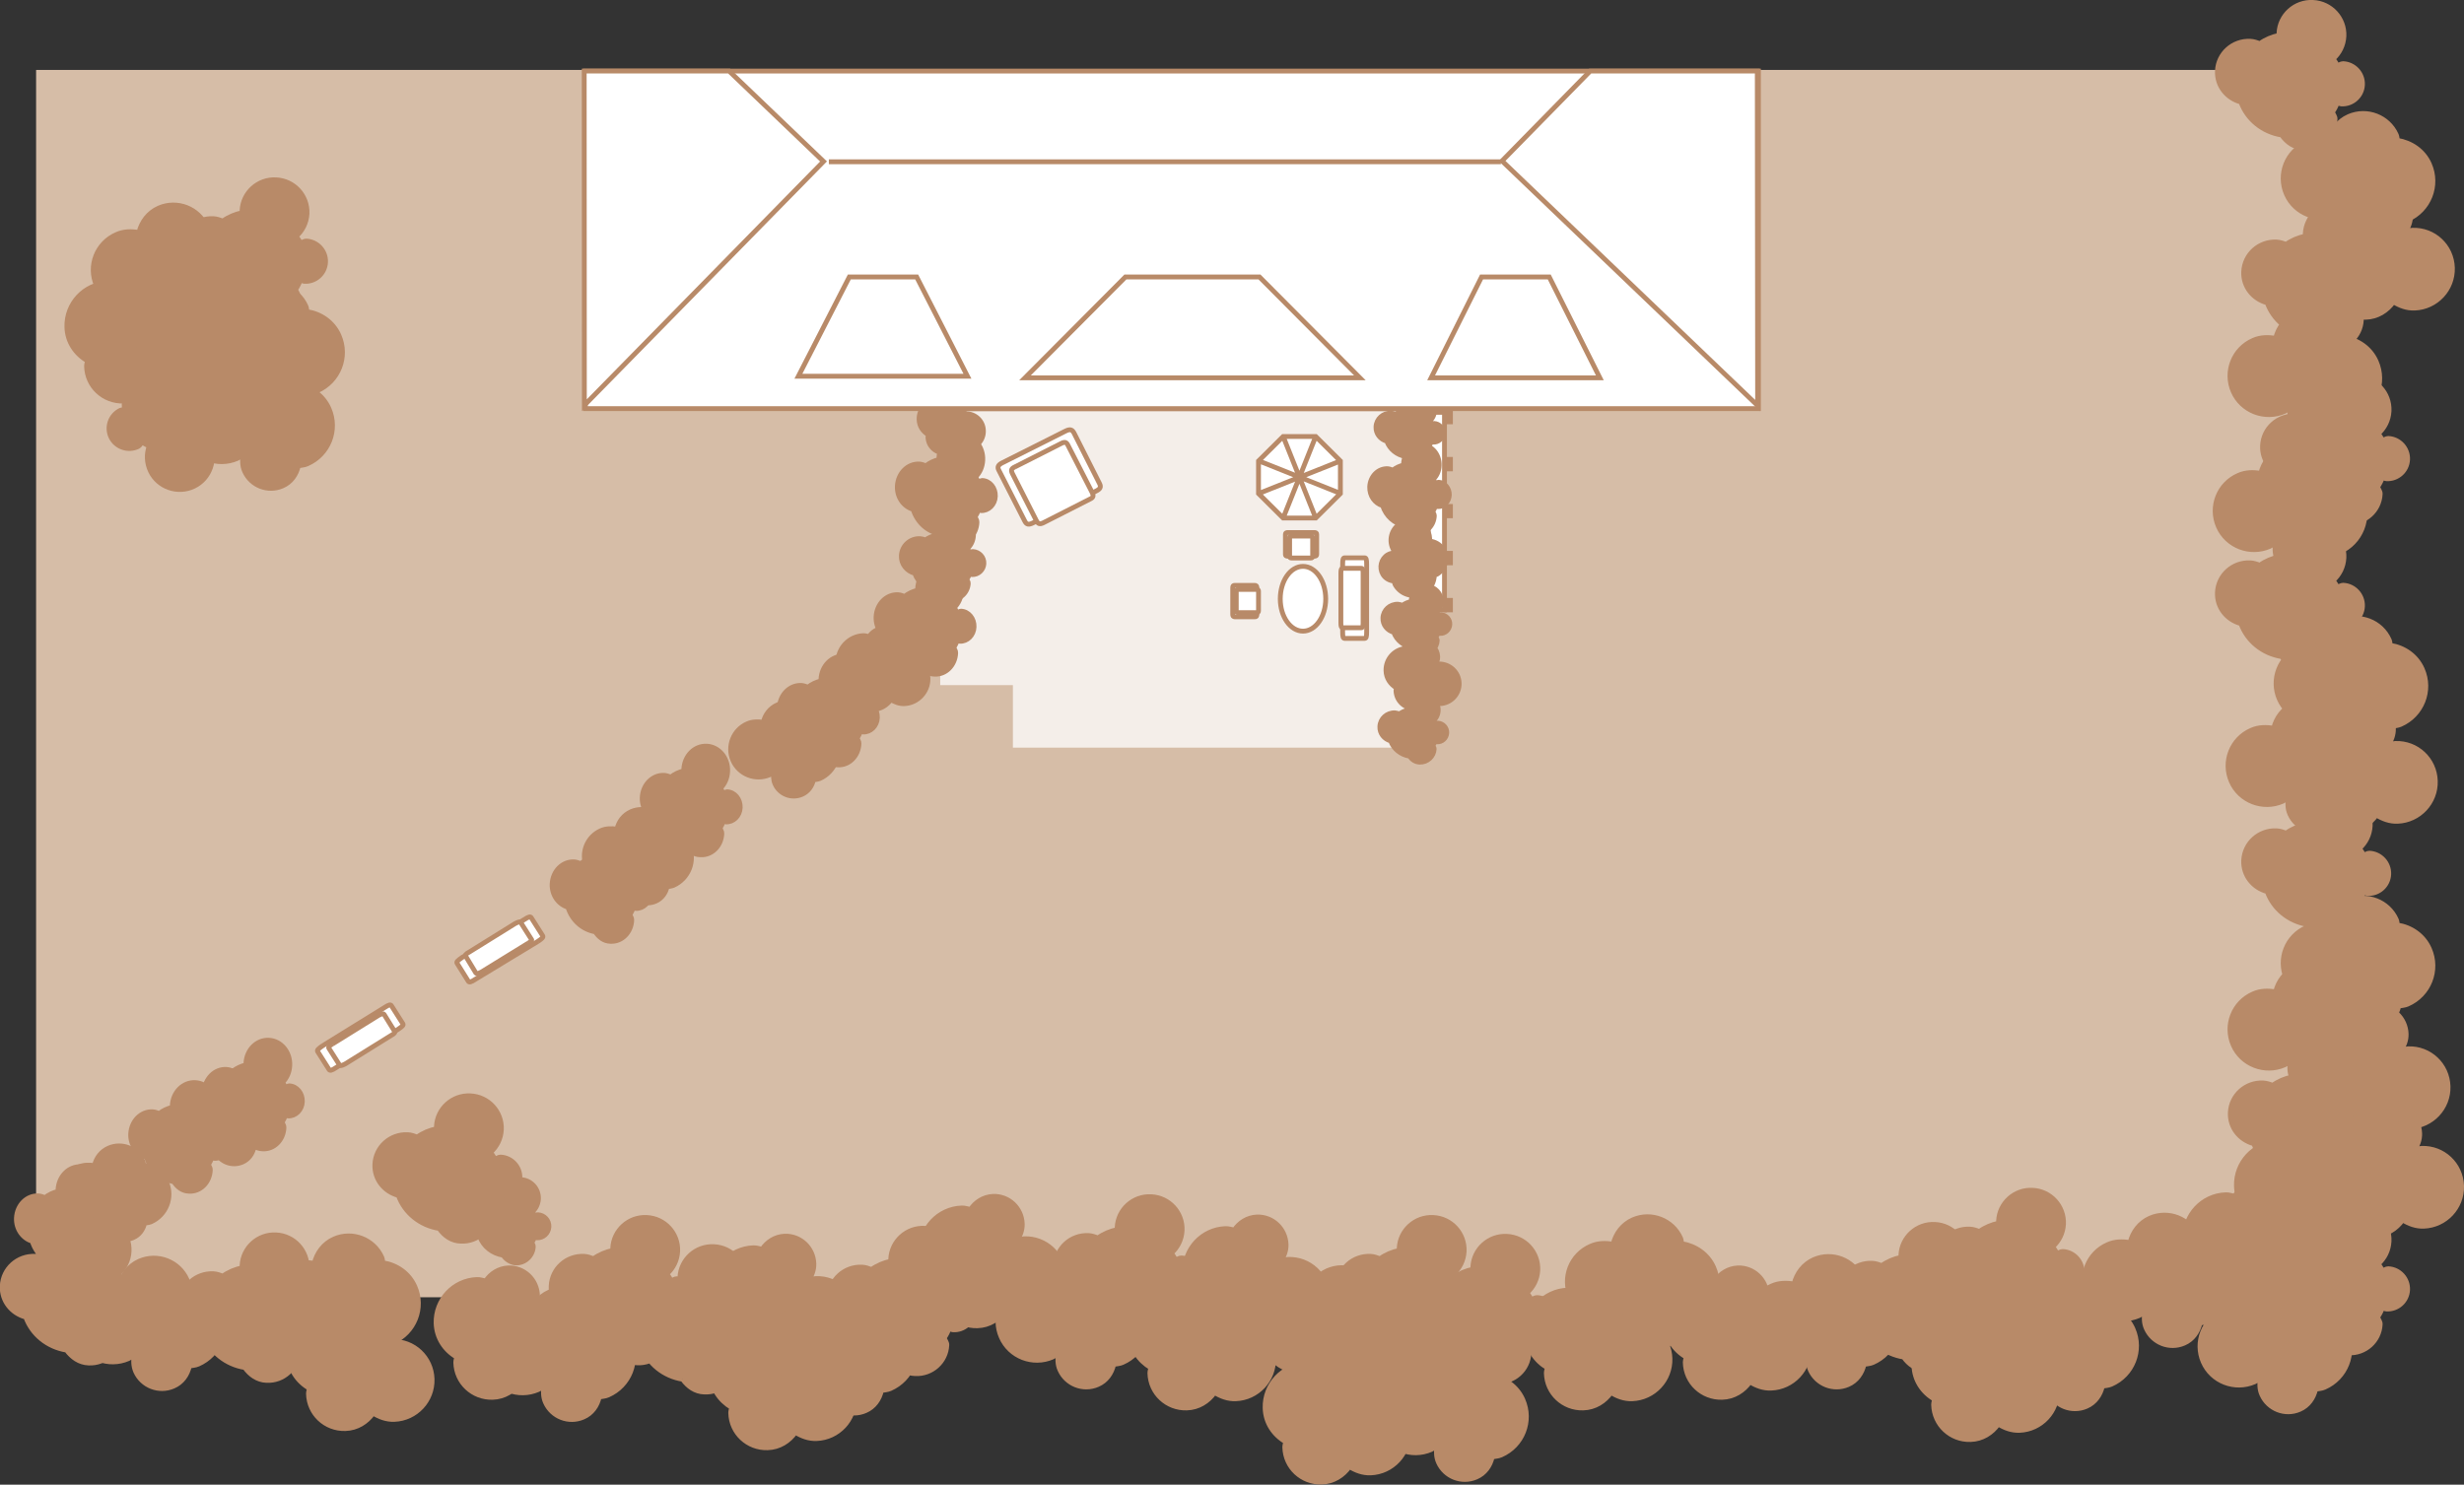 <?xml version="1.0" encoding="utf-8"?>
<!-- Generator: Adobe Illustrator 24.1.0, SVG Export Plug-In . SVG Version: 6.00 Build 0)  -->
<svg version="1.1" id="Ebene_1" xmlns="http://www.w3.org/2000/svg" xmlns:xlink="http://www.w3.org/1999/xlink" x="0px" y="0px"
	 viewBox="0 0 152.89 92.14" style="enable-background:new 0 0 152.89 92.14;" xml:space="preserve">
<rect x="0" y="0" width="152.89" height="92.14" fill="#333333" stroke="none"/>
<style type="text/css">
	.st0{fill:#D6BDA7;}
	.st1{fill:#F4EEE9;}
	.st2{fill:#FFFFFF;}
	.st3{fill:none;stroke:#B88A68;stroke-width:0.3;stroke-miterlimit:10;}
	.st4{fill:#B88A68;}
</style>
<rect x="2.24" y="4.34" class="st0" width="142.39" height="76.17"/>
<polygon class="st1" points="66.19,25.53 62.85,25.53 58.34,25.53 58.34,42.52 62.85,42.52 62.85,46.4 87.88,46.4 87.88,25.53 "/>
<rect x="88.55" y="25.53" class="st2" width="1.14" height="12.39"/>
<rect x="88.62" y="25.59" class="st3" width="1.01" height="12.26"/>
<rect x="89.69" y="25.53" class="st2" width="0.37" height="0.73"/>
<rect x="89.76" y="25.59" class="st3" width="0.24" height="0.59"/>
<rect x="89.69" y="28.44" class="st2" width="0.37" height="0.73"/>
<rect x="89.76" y="28.51" class="st3" width="0.24" height="0.59"/>
<rect x="89.69" y="31.36" class="st2" width="0.37" height="0.71"/>
<rect x="89.76" y="31.43" class="st3" width="0.24" height="0.58"/>
<rect x="89.69" y="34.27" class="st2" width="0.37" height="0.73"/>
<rect x="89.76" y="34.34" class="st3" width="0.24" height="0.59"/>
<rect x="89.69" y="37.19" class="st2" width="0.37" height="0.73"/>
<rect x="89.76" y="37.26" class="st3" width="0.24" height="0.59"/>
<polyline class="st2" points="79.59,27.02 81.67,27.02 83.24,28.58 83.24,30.65 81.67,32.21 79.59,32.21 78.02,30.65 78.02,28.58 
	"/>
<path class="st3" d="M83.17,30.62l-5.07-2.02 M83.17,28.61l-5.07,2.02 M81.64,27.09l-2.02,5.06 M79.62,27.09l2.02,5.06 M79.62,27.09
	h2.02l1.53,1.52v2.02l-1.53,1.52h-2.02l-1.53-1.52v-2.02L79.62,27.09z"/>
<path class="st2" d="M76.42,38.17v-1.75c0-0.14,0.03-0.17,0.14-0.17h1.36c0.1,0,0.14,0.03,0.14,0.17v1.75
	c0,0.14-0.03,0.17-0.14,0.17h-1.36C76.46,38.34,76.42,38.31,76.42,38.17"/>
<path class="st3" d="M76.49,38.12v-1.63c0-0.13,0.03-0.16,0.12-0.16h1.25c0.09,0,0.13,0.03,0.13,0.16v1.63
	c0,0.13-0.03,0.16-0.13,0.16h-1.25C76.52,38.27,76.49,38.24,76.49,38.12"/>
<path class="st2" d="M76.65,37.97v-1.34c0-0.08,0.03-0.12,0.12-0.12h1.28c0.09,0,0.12,0.04,0.12,0.12v1.34
	c0,0.09-0.03,0.12-0.12,0.12h-1.28C76.68,38.09,76.65,38.05,76.65,37.97"/>
<path class="st3" d="M76.71,37.91v-1.22c0-0.08,0.03-0.11,0.11-0.11h1.16c0.08,0,0.11,0.03,0.11,0.11v1.22
	c0,0.08-0.03,0.11-0.11,0.11h-1.16C76.75,38.02,76.71,37.99,76.71,37.91"/>
<path class="st2" d="M84.87,34.96v4.31c0,0.31-0.03,0.41-0.14,0.41h-1.36c-0.1,0-0.14-0.1-0.14-0.41v-4.31
	c0-0.31,0.03-0.41,0.14-0.41h1.36C84.84,34.56,84.87,34.66,84.87,34.96"/>
<path class="st3" d="M84.8,35.02v4.2c0,0.3-0.03,0.4-0.12,0.4h-1.25c-0.09,0-0.12-0.1-0.12-0.4v-4.2c0-0.3,0.03-0.4,0.12-0.4h1.25
	C84.77,34.62,84.8,34.72,84.8,35.02"/>
<path class="st2" d="M84.65,35.51v3.23c0,0.22-0.03,0.31-0.12,0.31h-1.28c-0.09,0-0.12-0.08-0.12-0.31v-3.23
	c0-0.22,0.03-0.31,0.12-0.31h1.28C84.62,35.2,84.65,35.29,84.65,35.51"/>
<path class="st3" d="M84.58,35.56v3.11c0,0.21-0.03,0.29-0.11,0.29h-1.16c-0.08,0-0.11-0.08-0.11-0.29v-3.11
	c0-0.21,0.03-0.29,0.11-0.29h1.16C84.55,35.27,84.58,35.35,84.58,35.56"/>
<path class="st2" d="M80.85,35.08c0.82,0,1.48,0.93,1.48,2.09c0,1.14-0.66,2.07-1.48,2.07c-0.82,0-1.48-0.93-1.48-2.07
	C79.37,36.02,80.04,35.08,80.85,35.08"/>
<path class="st3" d="M80.85,35.15c0.78,0,1.41,0.9,1.41,2.02c0,1.1-0.63,2-1.41,2c-0.78,0-1.41-0.9-1.41-2
	C79.44,36.05,80.07,35.15,80.85,35.15"/>
<path class="st2" d="M79.86,32.98h1.74c0.14,0,0.17,0.03,0.17,0.14v1.34c0,0.1-0.03,0.14-0.17,0.14h-1.74
	c-0.14,0-0.17-0.04-0.17-0.14v-1.34C79.69,33.01,79.73,32.98,79.86,32.98"/>
<path class="st3" d="M79.92,33.05h1.62c0.13,0,0.16,0.03,0.16,0.12v1.23c0,0.09-0.03,0.12-0.16,0.12h-1.62
	c-0.13,0-0.16-0.03-0.16-0.12v-1.23C79.76,33.08,79.79,33.05,79.92,33.05"/>
<path class="st2" d="M80.07,33.2h1.33c0.08,0,0.12,0.03,0.12,0.12v1.26c0,0.09-0.04,0.12-0.12,0.12h-1.33
	c-0.09,0-0.12-0.03-0.12-0.12v-1.26C79.95,33.23,79.98,33.2,80.07,33.2"/>
<path class="st3" d="M80.13,33.27h1.21c0.08,0,0.11,0.03,0.11,0.11v1.14c0,0.08-0.03,0.11-0.11,0.11h-1.21
	c-0.08,0-0.11-0.03-0.11-0.11v-1.14C80.02,33.3,80.05,33.27,80.13,33.27"/>
<path class="st2" d="M62.14,28.7l4-2.02c0.27-0.14,0.41-0.1,0.53,0.12l1.62,3.21c0.12,0.24,0.05,0.36-0.22,0.49l-3.98,2.02
	c-0.27,0.14-0.41,0.12-0.53-0.12l-1.63-3.21C61.8,28.97,61.86,28.84,62.14,28.7"/>
<path class="st3" d="M62.2,28.72l3.92-1.97c0.27-0.13,0.4-0.1,0.52,0.12L68.22,30c0.12,0.23,0.05,0.35-0.22,0.48l-3.9,1.97
	c-0.27,0.13-0.4,0.12-0.52-0.12l-1.6-3.14C61.87,28.99,61.93,28.85,62.2,28.72"/>
<path class="st2" d="M62.9,28.95l2.98-1.51c0.22-0.1,0.32-0.07,0.43,0.15l1.53,2.99c0.1,0.22,0.07,0.32-0.15,0.42l-2.96,1.51
	c-0.22,0.1-0.32,0.07-0.44-0.15l-1.52-2.99C62.65,29.16,62.68,29.06,62.9,28.95"/>
<path class="st3" d="M62.97,28.98l2.9-1.47c0.21-0.1,0.31-0.07,0.41,0.15l1.49,2.91c0.1,0.22,0.07,0.31-0.15,0.41l-2.89,1.47
	c-0.22,0.1-0.32,0.07-0.43-0.15l-1.48-2.91C62.72,29.18,62.75,29.08,62.97,28.98"/>
<path class="st2" d="M33.44,58.41l-3.99,2.44c-0.27,0.19-0.39,0.2-0.44,0.12l-0.72-1.15c-0.05-0.09,0.04-0.17,0.31-0.36l3.97-2.44
	c0.27-0.19,0.39-0.2,0.44-0.12l0.73,1.15C33.8,58.14,33.71,58.22,33.44,58.41"/>
<path class="st3" d="M33.38,58.42l-3.89,2.36c-0.27,0.18-0.38,0.2-0.43,0.12l-0.7-1.12c-0.05-0.08,0.03-0.16,0.3-0.35l3.87-2.36
	c0.27-0.18,0.38-0.2,0.43-0.12l0.71,1.12C33.73,58.16,33.65,58.24,33.38,58.42"/>
<path class="st2" d="M32.83,58.52l-2.98,1.85c-0.22,0.12-0.31,0.14-0.36,0.07l-0.65-1.09c-0.05-0.07,0-0.15,0.22-0.27l2.95-1.85
	c0.22-0.12,0.31-0.14,0.36-0.07l0.68,1.09C33.1,58.32,33.05,58.41,32.83,58.52"/>
<path class="st3" d="M32.77,58.54l-2.89,1.78c-0.21,0.11-0.3,0.13-0.35,0.07l-0.63-1.04c-0.05-0.07,0-0.15,0.21-0.26l2.85-1.77
	c0.21-0.11,0.3-0.13,0.35-0.07l0.66,1.04C33.03,58.34,32.98,58.42,32.77,58.54"/>
<path class="st2" d="M19.95,64.92l3.95-2.46c0.27-0.19,0.39-0.2,0.44-0.12l0.73,1.15c0.05,0.09-0.03,0.17-0.31,0.36l-3.95,2.46
	c-0.27,0.19-0.39,0.2-0.44,0.12l-0.73-1.15C19.6,65.2,19.68,65.11,19.95,64.92"/>
<path class="st3" d="M20.01,64.91l3.85-2.38c0.27-0.18,0.38-0.2,0.43-0.11l0.71,1.12c0.05,0.08-0.03,0.16-0.3,0.34l-3.85,2.38
	c-0.26,0.18-0.38,0.2-0.43,0.12l-0.71-1.12C19.66,65.17,19.75,65.09,20.01,64.91"/>
<path class="st2" d="M20.57,64.81l2.95-1.85c0.22-0.12,0.31-0.14,0.36-0.07l0.68,1.09c0.05,0.07,0,0.15-0.22,0.27l-2.95,1.85
	c-0.22,0.12-0.31,0.14-0.36,0.07l-0.68-1.09C20.29,65.01,20.34,64.92,20.57,64.81"/>
<path class="st3" d="M20.63,64.79l2.85-1.77c0.21-0.11,0.3-0.13,0.35-0.07L24.48,64c0.05,0.07,0,0.15-0.21,0.26l-2.85,1.77
	c-0.21,0.11-0.3,0.13-0.35,0.07l-0.66-1.04C20.36,64.99,20.41,64.91,20.63,64.79"/>
<path class="st4" d="M141.58,8.38c-1.18-0.19-2.14-0.97-2.53-2.05c-0.87-0.23-1.5-1-1.46-1.93c0.05-1.07,0.96-1.89,2.04-1.84
	c0.21,0.01,0.41,0.08,0.59,0.15c0.36-0.26,0.77-0.43,1.21-0.52c0-0.05-0.02-0.09-0.02-0.13c0.05-1.11,1-1.97,2.11-1.91
	c1.11,0.05,1.97,0.99,1.92,2.1c-0.03,0.56-0.28,1.05-0.67,1.4c0.09,0.15,0.2,0.27,0.26,0.43c0.12-0.03,0.22-0.13,0.36-0.13
	c0.69,0.03,1.23,0.62,1.2,1.31c-0.03,0.69-0.62,1.23-1.32,1.19c-0.09,0-0.15-0.08-0.23-0.11c-0.08,0.22-0.18,0.42-0.31,0.61
	c0.04,0.16,0.17,0.28,0.16,0.45c-0.05,1.03-0.93,1.82-1.96,1.77C142.35,9.16,141.9,8.83,141.58,8.38"/>
<path class="st3" d="M141.58,8.38c-1.18-0.19-2.14-0.97-2.53-2.05c-0.87-0.23-1.5-1-1.46-1.93c0.05-1.07,0.96-1.89,2.04-1.84
	c0.21,0.01,0.41,0.08,0.59,0.15c0.36-0.26,0.77-0.43,1.21-0.52c0-0.05-0.02-0.09-0.02-0.13c0.05-1.11,1-1.97,2.11-1.91
	c1.11,0.05,1.97,0.99,1.92,2.1c-0.03,0.56-0.28,1.05-0.67,1.4c0.09,0.15,0.2,0.27,0.26,0.43c0.12-0.03,0.22-0.13,0.36-0.13
	c0.69,0.03,1.23,0.62,1.2,1.31c-0.03,0.69-0.62,1.23-1.32,1.19c-0.09,0-0.15-0.08-0.23-0.11c-0.08,0.22-0.18,0.42-0.31,0.61
	c0.04,0.16,0.17,0.28,0.16,0.45c-0.05,1.03-0.93,1.82-1.96,1.77C142.35,9.16,141.9,8.83,141.58,8.38"/>
<path class="st4" d="M143.21,20.84c-1.18-0.19-2.14-0.97-2.53-2.05c-0.87-0.23-1.5-1-1.46-1.93c0.05-1.07,0.96-1.89,2.04-1.84
	c0.21,0.01,0.41,0.08,0.59,0.15c0.36-0.26,0.77-0.43,1.21-0.52c0-0.05-0.02-0.09-0.02-0.13c0.05-1.11,1-1.97,2.11-1.91
	c1.11,0.05,1.97,0.99,1.92,2.1c-0.03,0.56-0.28,1.05-0.67,1.4c0.09,0.15,0.2,0.27,0.26,0.43c0.12-0.03,0.22-0.13,0.36-0.13
	c0.69,0.03,1.23,0.62,1.2,1.31c-0.03,0.69-0.62,1.23-1.32,1.19c-0.09,0-0.15-0.08-0.23-0.11c-0.08,0.22-0.18,0.42-0.31,0.61
	c0.04,0.16,0.17,0.28,0.16,0.45c-0.05,1.03-0.93,1.82-1.96,1.77C143.98,21.62,143.53,21.28,143.21,20.84"/>
<path class="st3" d="M143.21,20.84c-1.18-0.19-2.14-0.97-2.53-2.05c-0.87-0.23-1.5-1-1.46-1.93c0.05-1.07,0.96-1.89,2.04-1.84
	c0.21,0.01,0.41,0.08,0.59,0.15c0.36-0.26,0.77-0.43,1.21-0.52c0-0.05-0.02-0.09-0.02-0.13c0.05-1.11,1-1.97,2.11-1.91
	c1.11,0.05,1.97,0.99,1.92,2.1c-0.03,0.56-0.28,1.05-0.67,1.4c0.09,0.15,0.2,0.27,0.26,0.43c0.12-0.03,0.22-0.13,0.36-0.13
	c0.69,0.03,1.23,0.62,1.2,1.31c-0.03,0.69-0.62,1.23-1.32,1.19c-0.09,0-0.15-0.08-0.23-0.11c-0.08,0.22-0.18,0.42-0.31,0.61
	c0.04,0.16,0.17,0.28,0.16,0.45c-0.05,1.03-0.93,1.82-1.96,1.77C143.98,21.62,143.53,21.28,143.21,20.84"/>
<path class="st4" d="M144.38,31.64c-1.18-0.19-2.14-0.97-2.53-2.05c-0.87-0.23-1.5-1-1.46-1.93c0.05-1.07,0.96-1.89,2.04-1.84
	c0.21,0.01,0.41,0.08,0.59,0.15c0.36-0.26,0.77-0.43,1.21-0.52c0-0.05-0.02-0.09-0.02-0.13c0.05-1.11,1-1.97,2.11-1.91
	c1.11,0.05,1.97,0.99,1.92,2.1c-0.03,0.56-0.28,1.05-0.67,1.4c0.09,0.15,0.2,0.27,0.26,0.43c0.12-0.03,0.22-0.13,0.36-0.13
	c0.69,0.03,1.23,0.62,1.2,1.31c-0.03,0.69-0.62,1.23-1.32,1.19c-0.09,0-0.15-0.08-0.23-0.11c-0.08,0.22-0.18,0.42-0.31,0.61
	c0.04,0.16,0.17,0.28,0.16,0.45c-0.05,1.03-0.93,1.82-1.96,1.77C145.15,32.42,144.7,32.08,144.38,31.64"/>
<path class="st3" d="M144.38,31.64c-1.18-0.19-2.14-0.97-2.53-2.05c-0.87-0.23-1.5-1-1.46-1.93c0.05-1.07,0.96-1.89,2.04-1.84
	c0.21,0.01,0.41,0.08,0.59,0.15c0.36-0.26,0.77-0.43,1.21-0.52c0-0.05-0.02-0.09-0.02-0.13c0.05-1.11,1-1.97,2.11-1.91
	c1.11,0.05,1.97,0.99,1.92,2.1c-0.03,0.56-0.28,1.05-0.67,1.4c0.09,0.15,0.2,0.27,0.26,0.43c0.12-0.03,0.22-0.13,0.36-0.13
	c0.69,0.03,1.23,0.62,1.2,1.31c-0.03,0.69-0.62,1.23-1.32,1.19c-0.09,0-0.15-0.08-0.23-0.11c-0.08,0.22-0.18,0.42-0.31,0.61
	c0.04,0.16,0.17,0.28,0.16,0.45c-0.05,1.03-0.93,1.82-1.96,1.77C145.15,32.42,144.7,32.08,144.38,31.64"/>
<path class="st4" d="M141.58,40.75c-1.18-0.19-2.14-0.97-2.53-2.05c-0.87-0.23-1.5-1-1.46-1.93c0.05-1.07,0.96-1.89,2.04-1.84
	c0.21,0.01,0.41,0.08,0.59,0.15c0.36-0.26,0.77-0.43,1.21-0.52c0-0.05-0.02-0.09-0.02-0.13c0.05-1.11,1-1.97,2.11-1.91
	c1.11,0.05,1.97,0.99,1.92,2.1c-0.03,0.56-0.28,1.05-0.67,1.4c0.09,0.15,0.2,0.27,0.26,0.43c0.12-0.03,0.22-0.13,0.36-0.13
	c0.69,0.03,1.23,0.62,1.2,1.31c-0.03,0.69-0.62,1.23-1.32,1.19c-0.09,0-0.15-0.08-0.23-0.11c-0.08,0.22-0.18,0.42-0.31,0.61
	c0.04,0.16,0.17,0.28,0.16,0.45c-0.05,1.03-0.93,1.82-1.96,1.77C142.35,41.53,141.9,41.19,141.58,40.75"/>
<path class="st3" d="M141.58,40.75c-1.18-0.19-2.14-0.97-2.53-2.05c-0.87-0.23-1.5-1-1.46-1.93c0.05-1.07,0.96-1.89,2.04-1.84
	c0.21,0.01,0.41,0.08,0.59,0.15c0.36-0.26,0.77-0.43,1.21-0.52c0-0.05-0.02-0.09-0.02-0.13c0.05-1.11,1-1.97,2.11-1.91
	c1.11,0.05,1.97,0.99,1.92,2.1c-0.03,0.56-0.28,1.05-0.67,1.4c0.09,0.15,0.2,0.27,0.26,0.43c0.12-0.03,0.22-0.13,0.36-0.13
	c0.69,0.03,1.23,0.62,1.2,1.31c-0.03,0.69-0.62,1.23-1.32,1.19c-0.09,0-0.15-0.08-0.23-0.11c-0.08,0.22-0.18,0.42-0.31,0.61
	c0.04,0.16,0.17,0.28,0.16,0.45c-0.05,1.03-0.93,1.82-1.96,1.77C142.35,41.53,141.9,41.19,141.58,40.75"/>
<path class="st4" d="M143.21,57.38c-1.18-0.19-2.14-0.97-2.53-2.05c-0.87-0.23-1.5-1-1.46-1.93c0.05-1.07,0.96-1.89,2.04-1.84
	c0.21,0.01,0.41,0.08,0.59,0.15c0.36-0.26,0.77-0.43,1.21-0.52c0-0.05-0.02-0.09-0.02-0.13c0.05-1.11,1-1.97,2.11-1.91
	c1.11,0.05,1.97,0.99,1.92,2.1c-0.03,0.56-0.28,1.05-0.67,1.4c0.09,0.15,0.2,0.27,0.26,0.43c0.12-0.03,0.22-0.13,0.36-0.13
	c0.69,0.03,1.23,0.62,1.2,1.31c-0.03,0.69-0.62,1.23-1.32,1.19c-0.09,0-0.15-0.08-0.23-0.11c-0.08,0.22-0.18,0.42-0.31,0.61
	c0.04,0.16,0.17,0.28,0.16,0.45c-0.05,1.03-0.93,1.82-1.96,1.77C143.98,58.16,143.53,57.82,143.21,57.38"/>
<path class="st3" d="M143.21,57.38c-1.18-0.19-2.14-0.97-2.53-2.05c-0.87-0.23-1.5-1-1.46-1.93c0.05-1.07,0.96-1.89,2.04-1.84
	c0.21,0.01,0.41,0.08,0.59,0.15c0.36-0.26,0.77-0.43,1.21-0.52c0-0.05-0.02-0.09-0.02-0.13c0.05-1.11,1-1.97,2.11-1.91
	c1.11,0.05,1.97,0.99,1.92,2.1c-0.03,0.56-0.28,1.05-0.67,1.4c0.09,0.15,0.2,0.27,0.26,0.43c0.12-0.03,0.22-0.13,0.36-0.13
	c0.69,0.03,1.23,0.62,1.2,1.31c-0.03,0.69-0.62,1.23-1.32,1.19c-0.09,0-0.15-0.08-0.23-0.11c-0.08,0.22-0.18,0.42-0.31,0.61
	c0.04,0.16,0.17,0.28,0.16,0.45c-0.05,1.03-0.93,1.82-1.96,1.77C143.98,58.16,143.53,57.82,143.21,57.38"/>
<path class="st4" d="M142.38,73.03c-1.18-0.19-2.14-0.97-2.53-2.05c-0.87-0.23-1.5-1-1.46-1.93c0.05-1.07,0.96-1.89,2.04-1.84
	c0.21,0.01,0.41,0.08,0.59,0.15c0.36-0.26,0.77-0.43,1.21-0.52c0-0.05-0.02-0.09-0.02-0.13c0.05-1.11,1-1.97,2.11-1.91
	c1.11,0.05,1.97,0.99,1.92,2.1c-0.03,0.56-0.28,1.05-0.67,1.4c0.09,0.15,0.2,0.27,0.26,0.43c0.12-0.03,0.22-0.13,0.36-0.13
	c0.69,0.03,1.23,0.62,1.2,1.31c-0.03,0.69-0.62,1.23-1.32,1.19c-0.09,0-0.15-0.08-0.23-0.11c-0.08,0.22-0.18,0.42-0.31,0.61
	c0.04,0.16,0.17,0.28,0.16,0.45c-0.05,1.03-0.93,1.82-1.96,1.77C143.15,73.81,142.7,73.48,142.38,73.03"/>
<path class="st3" d="M142.38,73.03c-1.18-0.19-2.14-0.97-2.53-2.05c-0.87-0.23-1.5-1-1.46-1.93c0.05-1.07,0.96-1.89,2.04-1.84
	c0.21,0.01,0.41,0.08,0.59,0.15c0.36-0.26,0.77-0.43,1.21-0.52c0-0.05-0.02-0.09-0.02-0.13c0.05-1.11,1-1.97,2.11-1.91
	c1.11,0.05,1.97,0.99,1.92,2.1c-0.03,0.56-0.28,1.05-0.67,1.4c0.09,0.15,0.2,0.27,0.26,0.43c0.12-0.03,0.22-0.13,0.36-0.13
	c0.69,0.03,1.23,0.62,1.2,1.31c-0.03,0.69-0.62,1.23-1.32,1.19c-0.09,0-0.15-0.08-0.23-0.11c-0.08,0.22-0.18,0.42-0.31,0.61
	c0.04,0.16,0.17,0.28,0.16,0.45c-0.05,1.03-0.93,1.82-1.96,1.77C143.15,73.81,142.7,73.48,142.38,73.03"/>
<path class="st4" d="M144.38,83.17c-1.18-0.19-2.14-0.97-2.53-2.05c-0.87-0.23-1.5-1-1.46-1.93c0.05-1.07,0.96-1.89,2.04-1.84
	c0.21,0.01,0.41,0.08,0.59,0.15c0.36-0.26,0.77-0.43,1.21-0.52c0-0.05-0.02-0.09-0.02-0.13c0.05-1.11,1-1.97,2.11-1.91
	c1.11,0.05,1.97,0.99,1.92,2.1c-0.03,0.56-0.28,1.05-0.67,1.4c0.09,0.15,0.2,0.27,0.26,0.43c0.12-0.03,0.22-0.13,0.36-0.13
	c0.69,0.03,1.23,0.62,1.2,1.31c-0.03,0.69-0.62,1.23-1.32,1.19c-0.09,0-0.15-0.08-0.23-0.11c-0.08,0.22-0.18,0.42-0.31,0.61
	c0.04,0.16,0.17,0.28,0.16,0.45c-0.05,1.03-0.93,1.82-1.96,1.77C145.15,83.95,144.7,83.61,144.38,83.17"/>
<path class="st3" d="M144.38,83.17c-1.18-0.19-2.14-0.97-2.53-2.05c-0.87-0.23-1.5-1-1.46-1.93c0.05-1.07,0.96-1.89,2.04-1.84
	c0.21,0.01,0.41,0.08,0.59,0.15c0.36-0.26,0.77-0.43,1.21-0.52c0-0.05-0.02-0.09-0.02-0.13c0.05-1.11,1-1.97,2.11-1.91
	c1.11,0.05,1.97,0.99,1.92,2.1c-0.03,0.56-0.28,1.05-0.67,1.4c0.09,0.15,0.2,0.27,0.26,0.43c0.12-0.03,0.22-0.13,0.36-0.13
	c0.69,0.03,1.23,0.62,1.2,1.31c-0.03,0.69-0.62,1.23-1.32,1.19c-0.09,0-0.15-0.08-0.23-0.11c-0.08,0.22-0.18,0.42-0.31,0.61
	c0.04,0.16,0.17,0.28,0.16,0.45c-0.05,1.03-0.93,1.82-1.96,1.77C145.15,83.95,144.7,83.61,144.38,83.17"/>
<path class="st4" d="M124.18,82.1c-1.18-0.19-2.14-0.97-2.53-2.05c-0.87-0.23-1.5-1-1.46-1.93c0.05-1.07,0.96-1.89,2.04-1.84
	c0.21,0.01,0.41,0.08,0.59,0.15c0.36-0.26,0.77-0.43,1.21-0.52c0-0.05-0.02-0.09-0.02-0.13c0.05-1.11,1-1.97,2.11-1.91
	c1.11,0.05,1.97,0.99,1.92,2.1c-0.03,0.56-0.28,1.05-0.67,1.4c0.09,0.15,0.2,0.27,0.26,0.43c0.12-0.03,0.22-0.13,0.36-0.13
	c0.69,0.03,1.23,0.62,1.2,1.31c-0.03,0.69-0.62,1.23-1.32,1.19c-0.09,0-0.15-0.08-0.23-0.11c-0.08,0.22-0.18,0.42-0.31,0.61
	c0.04,0.16,0.17,0.28,0.16,0.45c-0.05,1.03-0.93,1.82-1.96,1.77C124.96,82.88,124.5,82.54,124.18,82.1"/>
<path class="st3" d="M124.18,82.1c-1.18-0.19-2.14-0.97-2.53-2.05c-0.87-0.23-1.5-1-1.46-1.93c0.05-1.07,0.96-1.89,2.04-1.84
	c0.21,0.01,0.41,0.08,0.59,0.15c0.36-0.26,0.77-0.43,1.21-0.52c0-0.05-0.02-0.09-0.02-0.13c0.05-1.11,1-1.97,2.11-1.91
	c1.11,0.05,1.97,0.99,1.92,2.1c-0.03,0.56-0.28,1.05-0.67,1.4c0.09,0.15,0.2,0.27,0.26,0.43c0.12-0.03,0.22-0.13,0.36-0.13
	c0.69,0.03,1.23,0.62,1.2,1.31c-0.03,0.69-0.62,1.23-1.32,1.19c-0.09,0-0.15-0.08-0.23-0.11c-0.08,0.22-0.18,0.42-0.31,0.61
	c0.04,0.16,0.17,0.28,0.16,0.45c-0.05,1.03-0.93,1.82-1.96,1.77C124.96,82.88,124.5,82.54,124.18,82.1"/>
<path class="st4" d="M118.12,84.22c-1.18-0.19-2.14-0.97-2.53-2.05c-0.87-0.23-1.5-1-1.46-1.93c0.05-1.07,0.96-1.89,2.04-1.84
	c0.21,0.01,0.41,0.08,0.59,0.15c0.36-0.26,0.77-0.43,1.21-0.52c0-0.05-0.02-0.09-0.02-0.13c0.05-1.11,1-1.97,2.11-1.91
	c1.11,0.05,1.97,0.99,1.92,2.1c-0.03,0.56-0.28,1.05-0.67,1.4c0.09,0.15,0.2,0.27,0.26,0.43c0.12-0.03,0.22-0.13,0.36-0.13
	c0.69,0.03,1.23,0.62,1.2,1.31c-0.03,0.69-0.62,1.23-1.32,1.19c-0.09,0-0.15-0.08-0.23-0.11c-0.08,0.22-0.18,0.42-0.31,0.61
	c0.04,0.16,0.17,0.28,0.16,0.45c-0.05,1.03-0.93,1.82-1.96,1.77C118.89,85,118.44,84.67,118.12,84.22"/>
<path class="st3" d="M118.12,84.22c-1.18-0.19-2.14-0.97-2.53-2.05c-0.87-0.23-1.5-1-1.46-1.93c0.05-1.07,0.96-1.89,2.04-1.84
	c0.21,0.01,0.41,0.08,0.59,0.15c0.36-0.26,0.77-0.43,1.21-0.52c0-0.05-0.02-0.09-0.02-0.13c0.05-1.11,1-1.97,2.11-1.91
	c1.11,0.05,1.97,0.99,1.92,2.1c-0.03,0.56-0.28,1.05-0.67,1.4c0.09,0.15,0.2,0.27,0.26,0.43c0.12-0.03,0.22-0.13,0.36-0.13
	c0.69,0.03,1.23,0.62,1.2,1.31c-0.03,0.69-0.62,1.23-1.32,1.19c-0.09,0-0.15-0.08-0.23-0.11c-0.08,0.22-0.18,0.42-0.31,0.61
	c0.04,0.16,0.17,0.28,0.16,0.45c-0.05,1.03-0.93,1.82-1.96,1.77C118.89,85,118.44,84.67,118.12,84.22"/>
<path class="st4" d="M86.99,83.79c-1.18-0.19-2.14-0.97-2.53-2.05c-0.87-0.23-1.5-1-1.46-1.93c0.05-1.07,0.96-1.89,2.04-1.84
	c0.21,0.01,0.4,0.08,0.59,0.15c0.36-0.26,0.77-0.43,1.21-0.52c0-0.05-0.02-0.09-0.02-0.13c0.05-1.11,1-1.97,2.11-1.91
	c1.11,0.05,1.97,0.99,1.92,2.1c-0.03,0.56-0.28,1.05-0.67,1.4c0.09,0.15,0.2,0.27,0.26,0.43c0.12-0.03,0.22-0.13,0.36-0.13
	c0.69,0.03,1.23,0.62,1.2,1.31c-0.03,0.69-0.62,1.23-1.32,1.19c-0.09,0-0.15-0.08-0.23-0.11c-0.08,0.22-0.18,0.42-0.31,0.61
	c0.04,0.16,0.17,0.28,0.16,0.45c-0.05,1.03-0.93,1.82-1.96,1.77C87.77,84.57,87.32,84.23,86.99,83.79"/>
<path class="st3" d="M86.99,83.79c-1.18-0.19-2.14-0.97-2.53-2.05c-0.87-0.23-1.5-1-1.46-1.93c0.05-1.07,0.96-1.89,2.04-1.84
	c0.21,0.01,0.4,0.08,0.59,0.15c0.36-0.26,0.77-0.43,1.21-0.52c0-0.05-0.02-0.09-0.02-0.13c0.05-1.11,1-1.97,2.11-1.91
	c1.11,0.05,1.97,0.99,1.92,2.1c-0.03,0.56-0.28,1.05-0.67,1.4c0.09,0.15,0.2,0.27,0.26,0.43c0.12-0.03,0.22-0.13,0.36-0.13
	c0.69,0.03,1.23,0.62,1.2,1.31c-0.03,0.69-0.62,1.23-1.32,1.19c-0.09,0-0.15-0.08-0.23-0.11c-0.08,0.22-0.18,0.42-0.31,0.61
	c0.04,0.16,0.17,0.28,0.16,0.45c-0.05,1.03-0.93,1.82-1.96,1.77C87.77,84.57,87.32,84.23,86.99,83.79"/>
<path class="st4" d="M69.49,82.5c-1.18-0.19-2.14-0.97-2.53-2.05c-0.87-0.23-1.5-1-1.46-1.93c0.05-1.07,0.96-1.89,2.04-1.84
	c0.21,0.01,0.4,0.08,0.59,0.15c0.36-0.26,0.77-0.43,1.21-0.52c0-0.05-0.02-0.09-0.02-0.13c0.05-1.11,1-1.97,2.11-1.91
	c1.11,0.05,1.97,0.99,1.92,2.1c-0.03,0.56-0.28,1.05-0.67,1.4c0.09,0.15,0.2,0.27,0.26,0.43c0.12-0.03,0.22-0.13,0.36-0.13
	c0.69,0.03,1.23,0.62,1.2,1.31c-0.03,0.69-0.62,1.23-1.32,1.19c-0.09,0-0.15-0.08-0.23-0.11c-0.08,0.22-0.18,0.42-0.31,0.61
	c0.04,0.16,0.17,0.28,0.16,0.45c-0.05,1.03-0.93,1.82-1.96,1.77C70.26,83.28,69.81,82.94,69.49,82.5"/>
<path class="st3" d="M69.49,82.5c-1.18-0.19-2.14-0.97-2.53-2.05c-0.87-0.23-1.5-1-1.46-1.93c0.05-1.07,0.96-1.89,2.04-1.84
	c0.21,0.01,0.4,0.08,0.59,0.15c0.36-0.26,0.77-0.43,1.21-0.52c0-0.05-0.02-0.09-0.02-0.13c0.05-1.11,1-1.97,2.11-1.91
	c1.11,0.05,1.97,0.99,1.92,2.1c-0.03,0.56-0.28,1.05-0.67,1.4c0.09,0.15,0.2,0.27,0.26,0.43c0.12-0.03,0.22-0.13,0.36-0.13
	c0.69,0.03,1.23,0.62,1.2,1.31c-0.03,0.69-0.62,1.23-1.32,1.19c-0.09,0-0.15-0.08-0.23-0.11c-0.08,0.22-0.18,0.42-0.31,0.61
	c0.04,0.16,0.17,0.28,0.16,0.45c-0.05,1.03-0.93,1.82-1.96,1.77C70.26,83.28,69.81,82.94,69.49,82.5"/>
<path class="st4" d="M55.44,84.46c-1.18-0.19-2.14-0.97-2.53-2.05c-0.87-0.23-1.5-1-1.46-1.93c0.05-1.07,0.96-1.89,2.04-1.84
	c0.21,0.01,0.4,0.08,0.59,0.15c0.36-0.26,0.77-0.43,1.21-0.52c0-0.05-0.02-0.09-0.02-0.13c0.05-1.11,1-1.97,2.11-1.91
	c1.11,0.05,1.97,0.99,1.92,2.1c-0.03,0.56-0.28,1.05-0.67,1.4c0.09,0.15,0.2,0.27,0.26,0.43c0.12-0.03,0.22-0.13,0.36-0.13
	c0.69,0.03,1.23,0.62,1.2,1.31c-0.03,0.69-0.62,1.23-1.32,1.19c-0.09,0-0.15-0.08-0.23-0.11c-0.08,0.22-0.18,0.42-0.31,0.61
	c0.04,0.16,0.17,0.28,0.16,0.45c-0.05,1.03-0.93,1.82-1.96,1.77C56.22,85.24,55.76,84.9,55.44,84.46"/>
<path class="st3" d="M55.44,84.46c-1.18-0.19-2.14-0.97-2.53-2.05c-0.87-0.23-1.5-1-1.46-1.93c0.05-1.07,0.96-1.89,2.04-1.84
	c0.21,0.01,0.4,0.08,0.59,0.15c0.36-0.26,0.77-0.43,1.21-0.52c0-0.05-0.02-0.09-0.02-0.13c0.05-1.11,1-1.97,2.11-1.91
	c1.11,0.05,1.97,0.99,1.92,2.1c-0.03,0.56-0.28,1.05-0.67,1.4c0.09,0.15,0.2,0.27,0.26,0.43c0.12-0.03,0.22-0.13,0.36-0.13
	c0.69,0.03,1.23,0.62,1.2,1.31c-0.03,0.69-0.62,1.23-1.32,1.19c-0.09,0-0.15-0.08-0.23-0.11c-0.08,0.22-0.18,0.42-0.31,0.61
	c0.04,0.16,0.17,0.28,0.16,0.45c-0.05,1.03-0.93,1.82-1.96,1.77C56.22,85.24,55.76,84.9,55.44,84.46"/>
<path class="st4" d="M42.36,85.6c-1.18-0.19-2.14-0.97-2.53-2.05c-0.87-0.23-1.5-1-1.46-1.93c0.05-1.07,0.96-1.89,2.04-1.84
	c0.21,0.01,0.4,0.08,0.59,0.15c0.36-0.26,0.77-0.43,1.21-0.52c0-0.05-0.02-0.09-0.02-0.13c0.05-1.11,1-1.97,2.11-1.91
	c1.11,0.05,1.97,0.99,1.92,2.1c-0.03,0.56-0.28,1.05-0.67,1.4c0.09,0.15,0.2,0.27,0.26,0.43c0.12-0.03,0.22-0.13,0.36-0.13
	c0.69,0.03,1.23,0.62,1.2,1.31c-0.03,0.69-0.62,1.23-1.32,1.19c-0.09-0.01-0.15-0.08-0.23-0.11c-0.08,0.22-0.18,0.42-0.31,0.61
	c0.04,0.16,0.17,0.28,0.16,0.45c-0.05,1.03-0.93,1.82-1.96,1.77C43.13,86.38,42.68,86.04,42.36,85.6"/>
<path class="st3" d="M42.36,85.6c-1.18-0.19-2.14-0.97-2.53-2.05c-0.87-0.23-1.5-1-1.46-1.93c0.05-1.07,0.96-1.89,2.04-1.84
	c0.21,0.01,0.4,0.08,0.59,0.15c0.36-0.26,0.77-0.43,1.21-0.52c0-0.05-0.02-0.09-0.02-0.13c0.05-1.11,1-1.97,2.11-1.91
	c1.11,0.05,1.97,0.99,1.92,2.1c-0.03,0.56-0.28,1.05-0.67,1.4c0.09,0.15,0.2,0.27,0.26,0.43c0.12-0.03,0.22-0.13,0.36-0.13
	c0.69,0.03,1.23,0.62,1.2,1.31c-0.03,0.69-0.62,1.23-1.32,1.19c-0.09-0.01-0.15-0.08-0.23-0.11c-0.08,0.22-0.18,0.42-0.31,0.61
	c0.04,0.16,0.17,0.28,0.16,0.45c-0.05,1.03-0.93,1.82-1.96,1.77C43.13,86.38,42.68,86.04,42.36,85.6"/>
<path class="st4" d="M38.19,83.79c-1.18-0.19-2.14-0.97-2.53-2.05c-0.87-0.23-1.5-1-1.46-1.93c0.05-1.07,0.96-1.89,2.04-1.84
	c0.21,0.01,0.4,0.08,0.59,0.15c0.36-0.26,0.77-0.43,1.21-0.52c0-0.05-0.02-0.09-0.02-0.13c0.05-1.11,1-1.97,2.11-1.91
	c1.11,0.05,1.97,0.99,1.92,2.1c-0.03,0.56-0.28,1.05-0.67,1.4c0.09,0.15,0.2,0.27,0.26,0.43c0.12-0.03,0.22-0.13,0.36-0.13
	c0.69,0.03,1.23,0.62,1.2,1.31c-0.03,0.69-0.62,1.23-1.32,1.19c-0.09,0-0.15-0.08-0.23-0.11c-0.08,0.22-0.18,0.42-0.31,0.61
	c0.04,0.16,0.17,0.28,0.16,0.45c-0.05,1.03-0.93,1.82-1.96,1.77C38.96,84.57,38.51,84.23,38.19,83.79"/>
<path class="st3" d="M38.19,83.79c-1.18-0.19-2.14-0.97-2.53-2.05c-0.87-0.23-1.5-1-1.46-1.93c0.05-1.07,0.96-1.89,2.04-1.84
	c0.21,0.01,0.4,0.08,0.59,0.15c0.36-0.26,0.77-0.43,1.21-0.52c0-0.05-0.02-0.09-0.02-0.13c0.05-1.11,1-1.97,2.11-1.91
	c1.11,0.05,1.97,0.99,1.92,2.1c-0.03,0.56-0.28,1.05-0.67,1.4c0.09,0.15,0.2,0.27,0.26,0.43c0.12-0.03,0.22-0.13,0.36-0.13
	c0.69,0.03,1.23,0.62,1.2,1.31c-0.03,0.69-0.62,1.23-1.32,1.19c-0.09,0-0.15-0.08-0.23-0.11c-0.08,0.22-0.18,0.42-0.31,0.61
	c0.04,0.16,0.17,0.28,0.16,0.45c-0.05,1.03-0.93,1.82-1.96,1.77C38.96,84.57,38.51,84.23,38.19,83.79"/>
<path class="st4" d="M27.25,76.24c-1.18-0.19-2.14-0.97-2.53-2.05c-0.87-0.23-1.5-1-1.46-1.93c0.05-1.07,0.96-1.89,2.04-1.84
	c0.21,0.01,0.4,0.08,0.59,0.15c0.36-0.26,0.77-0.43,1.21-0.52c0-0.05-0.02-0.09-0.02-0.13c0.05-1.11,1-1.97,2.11-1.91
	c1.11,0.05,1.97,0.99,1.92,2.1c-0.03,0.56-0.28,1.05-0.67,1.4c0.09,0.15,0.2,0.27,0.26,0.43c0.12-0.03,0.22-0.13,0.36-0.13
	c0.69,0.03,1.23,0.62,1.2,1.31c-0.03,0.69-0.62,1.23-1.32,1.19c-0.09,0-0.15-0.08-0.23-0.11c-0.08,0.22-0.18,0.42-0.31,0.61
	c0.04,0.16,0.17,0.28,0.16,0.45c-0.05,1.03-0.93,1.82-1.96,1.77C28.02,77.02,27.57,76.69,27.25,76.24"/>
<path class="st3" d="M27.25,76.24c-1.18-0.19-2.14-0.97-2.53-2.05c-0.87-0.23-1.5-1-1.46-1.93c0.05-1.07,0.96-1.89,2.04-1.84
	c0.21,0.01,0.4,0.08,0.59,0.15c0.36-0.26,0.77-0.43,1.21-0.52c0-0.05-0.02-0.09-0.02-0.13c0.05-1.11,1-1.97,2.11-1.91
	c1.11,0.05,1.97,0.99,1.92,2.1c-0.03,0.56-0.28,1.05-0.67,1.4c0.09,0.15,0.2,0.27,0.26,0.43c0.12-0.03,0.22-0.13,0.36-0.13
	c0.69,0.03,1.23,0.62,1.2,1.31c-0.03,0.69-0.62,1.23-1.32,1.19c-0.09,0-0.15-0.08-0.23-0.11c-0.08,0.22-0.18,0.42-0.31,0.61
	c0.04,0.16,0.17,0.28,0.16,0.45c-0.05,1.03-0.93,1.82-1.96,1.77C28.02,77.02,27.57,76.69,27.25,76.24"/>
<path class="st4" d="M15.19,84.87c-1.18-0.19-2.14-0.97-2.53-2.05c-0.87-0.23-1.5-1-1.46-1.93c0.05-1.07,0.96-1.89,2.04-1.84
	c0.21,0.01,0.4,0.08,0.59,0.15c0.36-0.26,0.77-0.43,1.21-0.52c0-0.05-0.02-0.09-0.02-0.13c0.05-1.11,1-1.97,2.11-1.91
	c1.11,0.05,1.97,0.99,1.92,2.1c-0.03,0.56-0.28,1.05-0.67,1.4c0.09,0.15,0.2,0.27,0.26,0.43c0.12-0.03,0.22-0.13,0.36-0.13
	c0.69,0.03,1.23,0.62,1.2,1.31c-0.03,0.69-0.62,1.23-1.32,1.19c-0.09,0-0.15-0.08-0.23-0.11c-0.08,0.22-0.18,0.42-0.31,0.61
	c0.04,0.16,0.17,0.28,0.16,0.46c-0.05,1.03-0.93,1.82-1.96,1.77C15.96,85.65,15.51,85.31,15.19,84.87"/>
<path class="st3" d="M15.19,84.87c-1.18-0.19-2.14-0.97-2.53-2.05c-0.87-0.23-1.5-1-1.46-1.93c0.05-1.07,0.96-1.89,2.04-1.84
	c0.21,0.01,0.4,0.08,0.59,0.15c0.36-0.26,0.77-0.43,1.21-0.52c0-0.05-0.02-0.09-0.02-0.13c0.05-1.11,1-1.97,2.11-1.91
	c1.11,0.05,1.97,0.99,1.92,2.1c-0.03,0.56-0.28,1.05-0.67,1.4c0.09,0.15,0.2,0.27,0.26,0.43c0.12-0.03,0.22-0.13,0.36-0.13
	c0.69,0.03,1.23,0.62,1.2,1.31c-0.03,0.69-0.62,1.23-1.32,1.19c-0.09,0-0.15-0.08-0.23-0.11c-0.08,0.22-0.18,0.42-0.31,0.61
	c0.04,0.16,0.17,0.28,0.16,0.46c-0.05,1.03-0.93,1.82-1.96,1.77C15.96,85.65,15.51,85.31,15.19,84.87"/>
<path class="st4" d="M4.13,83.79c-1.18-0.19-2.14-0.97-2.53-2.05c-0.87-0.23-1.5-1-1.46-1.93c0.05-1.07,0.96-1.89,2.04-1.84
	c0.21,0.01,0.4,0.08,0.59,0.15C3.14,77.86,3.55,77.69,4,77.6c0-0.05-0.02-0.09-0.02-0.13c0.05-1.11,1-1.97,2.11-1.91
	c1.11,0.05,1.97,0.99,1.92,2.1c-0.03,0.56-0.28,1.05-0.67,1.4c0.09,0.15,0.2,0.27,0.26,0.43c0.12-0.03,0.22-0.13,0.36-0.13
	c0.69,0.03,1.23,0.62,1.2,1.31c-0.03,0.69-0.62,1.23-1.32,1.19c-0.09,0-0.15-0.08-0.23-0.11c-0.08,0.22-0.18,0.42-0.31,0.61
	c0.04,0.16,0.17,0.28,0.16,0.46c-0.05,1.03-0.93,1.82-1.96,1.77C4.91,84.57,4.46,84.23,4.13,83.79"/>
<path class="st3" d="M4.13,83.79c-1.18-0.19-2.14-0.97-2.53-2.05c-0.87-0.23-1.5-1-1.46-1.93c0.05-1.07,0.96-1.89,2.04-1.84
	c0.21,0.01,0.4,0.08,0.59,0.15C3.14,77.86,3.55,77.69,4,77.6c0-0.05-0.02-0.09-0.02-0.13c0.05-1.11,1-1.97,2.11-1.91
	c1.11,0.05,1.97,0.99,1.92,2.1c-0.03,0.56-0.28,1.05-0.67,1.4c0.09,0.15,0.2,0.27,0.26,0.43c0.12-0.03,0.22-0.13,0.36-0.13
	c0.69,0.03,1.23,0.62,1.2,1.31c-0.03,0.69-0.62,1.23-1.32,1.19c-0.09,0-0.15-0.08-0.23-0.11c-0.08,0.22-0.18,0.42-0.31,0.61
	c0.04,0.16,0.17,0.28,0.16,0.46c-0.05,1.03-0.93,1.82-1.96,1.77C4.91,84.57,4.46,84.23,4.13,83.79"/>
<path class="st4" d="M15.19,19.39c-1.18-0.19-2.14-0.97-2.53-2.05c-0.87-0.23-1.5-1-1.46-1.93c0.05-1.07,0.96-1.89,2.04-1.84
	c0.21,0.01,0.4,0.08,0.59,0.15c0.36-0.26,0.77-0.43,1.21-0.52c0-0.05-0.02-0.09-0.02-0.13c0.05-1.11,1-1.97,2.11-1.91
	c1.11,0.05,1.97,0.99,1.92,2.1c-0.03,0.56-0.28,1.05-0.67,1.4c0.09,0.15,0.2,0.27,0.26,0.43c0.12-0.03,0.22-0.13,0.36-0.13
	c0.69,0.03,1.23,0.62,1.2,1.31c-0.03,0.69-0.62,1.23-1.32,1.19c-0.09,0-0.15-0.08-0.23-0.11c-0.08,0.22-0.18,0.42-0.31,0.61
	c0.04,0.16,0.17,0.28,0.16,0.46c-0.05,1.03-0.93,1.82-1.96,1.77C15.96,20.17,15.51,19.84,15.19,19.39"/>
<path class="st3" d="M15.19,19.39c-1.18-0.19-2.14-0.97-2.53-2.05c-0.87-0.23-1.5-1-1.46-1.93c0.05-1.07,0.96-1.89,2.04-1.84
	c0.21,0.01,0.4,0.08,0.59,0.15c0.36-0.26,0.77-0.43,1.21-0.52c0-0.05-0.02-0.09-0.02-0.13c0.05-1.11,1-1.97,2.11-1.91
	c1.11,0.05,1.97,0.99,1.92,2.1c-0.03,0.56-0.28,1.05-0.67,1.4c0.09,0.15,0.2,0.27,0.26,0.43c0.12-0.03,0.22-0.13,0.36-0.13
	c0.69,0.03,1.23,0.62,1.2,1.31c-0.03,0.69-0.62,1.23-1.32,1.19c-0.09,0-0.15-0.08-0.23-0.11c-0.08,0.22-0.18,0.42-0.31,0.61
	c0.04,0.16,0.17,0.28,0.16,0.46c-0.05,1.03-0.93,1.82-1.96,1.77C15.96,20.17,15.51,19.84,15.19,19.39"/>
<path class="st4" d="M9.81,22.03c1.13-0.39,2.34-0.17,3.2,0.6c0.87-0.21,1.8,0.17,2.2,1.01c0.46,0.96,0.06,2.12-0.91,2.58
	c-0.19,0.09-0.39,0.12-0.59,0.15c-0.19,0.4-0.47,0.74-0.82,1.03c0.02,0.04,0.06,0.07,0.08,0.1c0.48,1,0.06,2.2-0.94,2.68
	c-1,0.48-2.21,0.06-2.69-0.94c-0.24-0.51-0.26-1.06-0.08-1.55c-0.15-0.09-0.31-0.15-0.44-0.26c-0.09,0.09-0.13,0.22-0.25,0.28
	c-0.62,0.3-1.38,0.04-1.68-0.58c-0.3-0.62-0.04-1.37,0.59-1.67c0.08-0.04,0.17,0,0.25-0.01C7.7,25.22,7.7,25,7.72,24.77
	c-0.11-0.12-0.29-0.17-0.36-0.32c-0.45-0.92-0.06-2.04,0.87-2.48C8.76,21.71,9.32,21.79,9.81,22.03"/>
<path class="st3" d="M9.81,22.03c1.13-0.39,2.34-0.17,3.2,0.6c0.87-0.21,1.8,0.17,2.2,1.01c0.46,0.96,0.06,2.12-0.91,2.58
	c-0.19,0.09-0.39,0.12-0.59,0.15c-0.19,0.4-0.47,0.74-0.82,1.03c0.02,0.04,0.06,0.07,0.08,0.1c0.48,1,0.06,2.2-0.94,2.68
	c-1,0.48-2.21,0.06-2.69-0.94c-0.24-0.51-0.26-1.06-0.08-1.55c-0.15-0.09-0.31-0.15-0.44-0.26c-0.09,0.09-0.13,0.22-0.25,0.28
	c-0.62,0.3-1.38,0.04-1.68-0.58c-0.3-0.62-0.04-1.37,0.59-1.67c0.08-0.04,0.17,0,0.25-0.01C7.7,25.22,7.7,25,7.72,24.77
	c-0.11-0.12-0.29-0.17-0.36-0.32c-0.45-0.92-0.06-2.04,0.87-2.48C8.76,21.71,9.32,21.79,9.81,22.03"/>
<path class="st4" d="M86,41.62c-0.02-0.74,0.56-1.35,1.29-1.38c0.1,0,0.19,0.03,0.28,0.05c0.16-0.23,0.41-0.4,0.71-0.41
	c0.5-0.02,0.91,0.37,0.93,0.87c0.01,0.2-0.07,0.37-0.17,0.52c0.08-0.02,0.15-0.05,0.23-0.06c0.68-0.02,1.25,0.51,1.27,1.19
	c0.02,0.68-0.52,1.25-1.2,1.27c-0.25,0.01-0.47-0.08-0.67-0.2c-0.2,0.28-0.51,0.48-0.88,0.49c-0.63,0.02-1.15-0.47-1.17-1.1
	c0-0.06,0.02-0.11,0.03-0.17C86.28,42.47,86.01,42.09,86,41.62"/>
<path class="st3" d="M86,41.62c-0.02-0.74,0.56-1.35,1.29-1.38c0.1,0,0.19,0.03,0.28,0.05c0.16-0.23,0.41-0.4,0.71-0.41
	c0.5-0.02,0.91,0.37,0.93,0.87c0.01,0.2-0.07,0.37-0.17,0.52c0.08-0.02,0.15-0.05,0.23-0.06c0.68-0.02,1.25,0.51,1.27,1.19
	c0.02,0.68-0.52,1.25-1.2,1.27c-0.25,0.01-0.47-0.08-0.67-0.2c-0.2,0.28-0.51,0.48-0.88,0.49c-0.63,0.02-1.15-0.47-1.17-1.1
	c0-0.06,0.02-0.11,0.03-0.17C86.28,42.47,86.01,42.09,86,41.62"/>
<path class="st4" d="M51.99,41.15c-0.02-0.91,0.69-1.67,1.59-1.7c0.12,0,0.23,0.04,0.35,0.06c0.19-0.29,0.5-0.49,0.87-0.51
	c0.61-0.02,1.12,0.46,1.14,1.07c0.01,0.24-0.08,0.46-0.21,0.64c0.1-0.02,0.18-0.06,0.29-0.07c0.84-0.03,1.53,0.62,1.56,1.46
	c0.02,0.83-0.64,1.54-1.47,1.57c-0.31,0.01-0.58-0.1-0.83-0.25c-0.25,0.34-0.62,0.59-1.08,0.6c-0.77,0.03-1.42-0.58-1.44-1.35
	c0-0.07,0.03-0.14,0.04-0.21C52.34,42.2,52.01,41.73,51.99,41.15"/>
<path class="st3" d="M51.99,41.15c-0.02-0.91,0.69-1.67,1.59-1.7c0.12,0,0.23,0.04,0.35,0.06c0.19-0.29,0.5-0.49,0.87-0.51
	c0.61-0.02,1.12,0.46,1.14,1.07c0.01,0.24-0.08,0.46-0.21,0.64c0.1-0.02,0.18-0.06,0.29-0.07c0.84-0.03,1.53,0.62,1.56,1.46
	c0.02,0.83-0.64,1.54-1.47,1.57c-0.31,0.01-0.58-0.1-0.83-0.25c-0.25,0.34-0.62,0.59-1.08,0.6c-0.77,0.03-1.42-0.58-1.44-1.35
	c0-0.07,0.03-0.14,0.04-0.21C52.34,42.2,52.01,41.73,51.99,41.15"/>
<path class="st4" d="M57.03,26.03c-0.02-0.65,0.49-1.19,1.14-1.21c0.09,0,0.17,0.03,0.25,0.04c0.14-0.21,0.36-0.35,0.62-0.36
	c0.44-0.02,0.8,0.33,0.82,0.77c0,0.17-0.06,0.33-0.15,0.46c0.07-0.02,0.13-0.05,0.2-0.05c0.6-0.02,1.1,0.45,1.11,1.05
	c0.02,0.6-0.45,1.1-1.05,1.12c-0.22,0.01-0.42-0.07-0.59-0.18c-0.18,0.25-0.45,0.42-0.77,0.43c-0.55,0.02-1.01-0.41-1.03-0.97
	c0-0.05,0.02-0.1,0.03-0.15C57.27,26.78,57.04,26.45,57.03,26.03"/>
<path class="st3" d="M57.03,26.03c-0.02-0.65,0.49-1.19,1.14-1.21c0.09,0,0.17,0.03,0.25,0.04c0.14-0.21,0.36-0.35,0.62-0.36
	c0.44-0.02,0.8,0.33,0.82,0.77c0,0.17-0.06,0.33-0.15,0.46c0.07-0.02,0.13-0.05,0.2-0.05c0.6-0.02,1.1,0.45,1.11,1.05
	c0.02,0.6-0.45,1.1-1.05,1.12c-0.22,0.01-0.42-0.07-0.59-0.18c-0.18,0.25-0.45,0.42-0.77,0.43c-0.55,0.02-1.01-0.41-1.03-0.97
	c0-0.05,0.02-0.1,0.03-0.15C57.27,26.78,57.04,26.45,57.03,26.03"/>
<path class="st4" d="M87.17,32.62c-0.65-0.12-1.17-0.59-1.38-1.24c-0.48-0.14-0.82-0.61-0.8-1.17c0.03-0.65,0.53-1.15,1.12-1.12
	c0.11,0.01,0.22,0.05,0.32,0.09c0.2-0.16,0.42-0.26,0.67-0.32c0-0.03-0.01-0.05-0.01-0.08c0.03-0.67,0.55-1.19,1.16-1.16
	c0.61,0.03,1.08,0.6,1.05,1.28c-0.01,0.34-0.15,0.64-0.37,0.85c0.05,0.09,0.11,0.17,0.14,0.26c0.07-0.02,0.12-0.08,0.2-0.08
	c0.38,0.02,0.67,0.38,0.66,0.79c-0.02,0.42-0.34,0.74-0.72,0.72c-0.05,0-0.08-0.05-0.13-0.07c-0.04,0.14-0.1,0.25-0.17,0.37
	c0.02,0.1,0.09,0.17,0.09,0.27c-0.03,0.62-0.51,1.1-1.07,1.07C87.6,33.09,87.35,32.89,87.17,32.62"/>
<path class="st3" d="M87.17,32.62c-0.65-0.12-1.17-0.59-1.38-1.24c-0.48-0.14-0.82-0.61-0.8-1.17c0.03-0.65,0.53-1.15,1.12-1.12
	c0.11,0.01,0.22,0.05,0.32,0.09c0.2-0.16,0.42-0.26,0.67-0.32c0-0.03-0.01-0.05-0.01-0.08c0.03-0.67,0.55-1.19,1.16-1.16
	c0.61,0.03,1.08,0.6,1.05,1.28c-0.01,0.34-0.15,0.64-0.37,0.85c0.05,0.09,0.11,0.17,0.14,0.26c0.07-0.02,0.12-0.08,0.2-0.08
	c0.38,0.02,0.67,0.38,0.66,0.79c-0.02,0.42-0.34,0.74-0.72,0.72c-0.05,0-0.08-0.05-0.13-0.07c-0.04,0.14-0.1,0.25-0.17,0.37
	c0.02,0.1,0.09,0.17,0.09,0.27c-0.03,0.62-0.51,1.1-1.07,1.07C87.6,33.09,87.35,32.89,87.17,32.62"/>
<path class="st4" d="M51.04,46.88c-0.8-0.14-1.45-0.72-1.7-1.53c-0.59-0.17-1.01-0.75-0.98-1.44c0.04-0.8,0.65-1.41,1.37-1.37
	c0.14,0.01,0.27,0.06,0.4,0.11c0.24-0.19,0.52-0.32,0.82-0.39c0-0.03-0.02-0.07-0.01-0.1c0.04-0.83,0.67-1.47,1.43-1.43
	c0.75,0.04,1.33,0.74,1.29,1.57c-0.02,0.42-0.19,0.79-0.45,1.04c0.06,0.11,0.13,0.2,0.18,0.32c0.08-0.02,0.15-0.1,0.24-0.1
	c0.47,0.02,0.83,0.46,0.81,0.98c-0.02,0.52-0.42,0.91-0.89,0.89c-0.06,0-0.1-0.06-0.15-0.08c-0.05,0.17-0.12,0.31-0.21,0.46
	c0.02,0.12,0.12,0.21,0.11,0.34c-0.03,0.77-0.62,1.36-1.32,1.32C51.56,47.46,51.26,47.21,51.04,46.88"/>
<path class="st3" d="M51.04,46.88c-0.8-0.14-1.45-0.72-1.7-1.53c-0.59-0.17-1.01-0.75-0.98-1.44c0.04-0.8,0.65-1.41,1.37-1.37
	c0.14,0.01,0.27,0.06,0.4,0.11c0.24-0.19,0.52-0.32,0.82-0.39c0-0.03-0.02-0.07-0.01-0.1c0.04-0.83,0.67-1.47,1.43-1.43
	c0.75,0.04,1.33,0.74,1.29,1.57c-0.02,0.42-0.19,0.79-0.45,1.04c0.06,0.11,0.13,0.2,0.18,0.32c0.08-0.02,0.15-0.1,0.24-0.1
	c0.47,0.02,0.83,0.46,0.81,0.98c-0.02,0.52-0.42,0.91-0.89,0.89c-0.06,0-0.1-0.06-0.15-0.08c-0.05,0.17-0.12,0.31-0.21,0.46
	c0.02,0.12,0.12,0.21,0.11,0.34c-0.03,0.77-0.62,1.36-1.32,1.32C51.56,47.46,51.26,47.21,51.04,46.88"/>
<path class="st4" d="M42.53,52.46c-0.8-0.14-1.45-0.72-1.7-1.53c-0.58-0.17-1.01-0.75-0.98-1.44c0.04-0.8,0.65-1.41,1.37-1.37
	c0.14,0.01,0.27,0.06,0.4,0.11c0.24-0.19,0.52-0.32,0.82-0.39c0-0.03-0.02-0.07-0.01-0.1c0.04-0.83,0.67-1.47,1.43-1.43
	c0.75,0.04,1.33,0.74,1.29,1.57c-0.02,0.42-0.19,0.79-0.45,1.04c0.06,0.11,0.13,0.2,0.18,0.32c0.08-0.02,0.15-0.1,0.24-0.1
	c0.47,0.02,0.83,0.46,0.81,0.98c-0.02,0.52-0.42,0.91-0.89,0.89c-0.06,0-0.1-0.06-0.15-0.08c-0.05,0.17-0.12,0.31-0.21,0.46
	c0.02,0.12,0.12,0.21,0.11,0.34c-0.03,0.77-0.62,1.36-1.32,1.32C43.05,53.05,42.74,52.8,42.53,52.46"/>
<path class="st3" d="M42.53,52.46c-0.8-0.14-1.45-0.72-1.7-1.53c-0.58-0.17-1.01-0.75-0.98-1.44c0.04-0.8,0.65-1.41,1.37-1.37
	c0.14,0.01,0.27,0.06,0.4,0.11c0.24-0.19,0.52-0.32,0.82-0.39c0-0.03-0.02-0.07-0.01-0.1c0.04-0.83,0.67-1.47,1.43-1.43
	c0.75,0.04,1.33,0.74,1.29,1.57c-0.02,0.42-0.19,0.79-0.45,1.04c0.06,0.11,0.13,0.2,0.18,0.32c0.08-0.02,0.15-0.1,0.24-0.1
	c0.47,0.02,0.83,0.46,0.81,0.98c-0.02,0.52-0.42,0.91-0.89,0.89c-0.06,0-0.1-0.06-0.15-0.08c-0.05,0.17-0.12,0.31-0.21,0.46
	c0.02,0.12,0.12,0.21,0.11,0.34c-0.03,0.77-0.62,1.36-1.32,1.32C43.05,53.05,42.74,52.8,42.53,52.46"/>
<path class="st4" d="M36.94,57.83c-0.8-0.14-1.45-0.72-1.7-1.53c-0.58-0.17-1.01-0.75-0.98-1.44c0.04-0.8,0.65-1.41,1.37-1.37
	c0.14,0.01,0.27,0.06,0.4,0.11c0.24-0.19,0.52-0.32,0.82-0.39c0-0.03-0.02-0.07-0.01-0.1c0.04-0.83,0.67-1.47,1.43-1.43
	c0.75,0.04,1.33,0.74,1.29,1.57c-0.02,0.42-0.19,0.79-0.45,1.04c0.06,0.11,0.13,0.2,0.18,0.32c0.08-0.02,0.15-0.1,0.24-0.1
	c0.47,0.02,0.83,0.46,0.81,0.98c-0.02,0.52-0.42,0.91-0.89,0.89c-0.06,0-0.1-0.06-0.15-0.08c-0.05,0.17-0.12,0.31-0.21,0.46
	c0.02,0.12,0.12,0.21,0.11,0.34c-0.03,0.77-0.62,1.36-1.32,1.32C37.46,58.41,37.16,58.16,36.94,57.83"/>
<path class="st3" d="M36.94,57.83c-0.8-0.14-1.45-0.72-1.7-1.53c-0.58-0.17-1.01-0.75-0.98-1.44c0.04-0.8,0.65-1.41,1.37-1.37
	c0.14,0.01,0.27,0.06,0.4,0.11c0.24-0.19,0.52-0.32,0.82-0.39c0-0.03-0.02-0.07-0.01-0.1c0.04-0.83,0.67-1.47,1.43-1.43
	c0.75,0.04,1.33,0.74,1.29,1.57c-0.02,0.42-0.19,0.79-0.45,1.04c0.06,0.11,0.13,0.2,0.18,0.32c0.08-0.02,0.15-0.1,0.24-0.1
	c0.47,0.02,0.83,0.46,0.81,0.98c-0.02,0.52-0.42,0.91-0.89,0.89c-0.06,0-0.1-0.06-0.15-0.08c-0.05,0.17-0.12,0.31-0.21,0.46
	c0.02,0.12,0.12,0.21,0.11,0.34c-0.03,0.77-0.62,1.36-1.32,1.32C37.46,58.41,37.16,58.16,36.94,57.83"/>
<path class="st4" d="M15.36,70.71c-0.8-0.14-1.45-0.72-1.7-1.53c-0.58-0.17-1.01-0.75-0.98-1.44c0.04-0.8,0.65-1.41,1.37-1.37
	c0.14,0.01,0.27,0.06,0.4,0.11c0.24-0.19,0.52-0.32,0.82-0.39c0-0.03-0.02-0.07-0.01-0.1c0.04-0.83,0.67-1.47,1.43-1.43
	c0.75,0.04,1.33,0.74,1.29,1.57c-0.02,0.42-0.19,0.79-0.45,1.04c0.06,0.11,0.13,0.2,0.18,0.32c0.08-0.02,0.15-0.1,0.24-0.1
	c0.47,0.02,0.83,0.46,0.81,0.98c-0.02,0.52-0.42,0.91-0.89,0.89c-0.06,0-0.1-0.06-0.15-0.08c-0.05,0.17-0.12,0.31-0.21,0.46
	c0.02,0.12,0.12,0.21,0.11,0.34c-0.03,0.77-0.62,1.36-1.32,1.32C15.88,71.29,15.57,71.04,15.36,70.71"/>
<path class="st3" d="M15.36,70.71c-0.8-0.14-1.45-0.72-1.7-1.53c-0.58-0.17-1.01-0.75-0.98-1.44c0.04-0.8,0.65-1.41,1.37-1.37
	c0.14,0.01,0.27,0.06,0.4,0.11c0.24-0.19,0.52-0.32,0.82-0.39c0-0.03-0.02-0.07-0.01-0.1c0.04-0.83,0.67-1.47,1.43-1.43
	c0.75,0.04,1.33,0.74,1.29,1.57c-0.02,0.42-0.19,0.79-0.45,1.04c0.06,0.11,0.13,0.2,0.18,0.32c0.08-0.02,0.15-0.1,0.24-0.1
	c0.47,0.02,0.83,0.46,0.81,0.98c-0.02,0.52-0.42,0.91-0.89,0.89c-0.06,0-0.1-0.06-0.15-0.08c-0.05,0.17-0.12,0.31-0.21,0.46
	c0.02,0.12,0.12,0.21,0.11,0.34c-0.03,0.77-0.62,1.36-1.32,1.32C15.88,71.29,15.57,71.04,15.36,70.71"/>
<path class="st4" d="M10.79,73.34c-0.8-0.14-1.45-0.72-1.7-1.53c-0.58-0.17-1.01-0.75-0.98-1.44c0.04-0.8,0.65-1.41,1.37-1.37
	c0.14,0.01,0.27,0.06,0.4,0.11c0.24-0.19,0.52-0.32,0.82-0.39c0-0.03-0.02-0.07-0.01-0.1c0.04-0.83,0.67-1.47,1.43-1.43
	c0.75,0.04,1.33,0.74,1.29,1.57c-0.02,0.42-0.19,0.79-0.45,1.04c0.06,0.11,0.13,0.2,0.18,0.32c0.08-0.02,0.15-0.1,0.24-0.1
	c0.47,0.02,0.83,0.46,0.81,0.98c-0.02,0.52-0.42,0.91-0.89,0.89c-0.06,0-0.1-0.06-0.15-0.08c-0.05,0.17-0.12,0.31-0.21,0.46
	c0.02,0.12,0.12,0.21,0.11,0.34c-0.03,0.77-0.62,1.36-1.32,1.32C11.31,73.92,11,73.67,10.79,73.34"/>
<path class="st3" d="M10.79,73.34c-0.8-0.14-1.45-0.72-1.7-1.53c-0.58-0.17-1.01-0.75-0.98-1.44c0.04-0.8,0.65-1.41,1.37-1.37
	c0.14,0.01,0.27,0.06,0.4,0.11c0.24-0.19,0.52-0.32,0.82-0.39c0-0.03-0.02-0.07-0.01-0.1c0.04-0.83,0.67-1.47,1.43-1.43
	c0.75,0.04,1.33,0.74,1.29,1.57c-0.02,0.42-0.19,0.79-0.45,1.04c0.06,0.11,0.13,0.2,0.18,0.32c0.08-0.02,0.15-0.1,0.24-0.1
	c0.47,0.02,0.83,0.46,0.81,0.98c-0.02,0.52-0.42,0.91-0.89,0.89c-0.06,0-0.1-0.06-0.15-0.08c-0.05,0.17-0.12,0.31-0.21,0.46
	c0.02,0.12,0.12,0.21,0.11,0.34c-0.03,0.77-0.62,1.36-1.32,1.32C11.31,73.92,11,73.67,10.79,73.34"/>
<path class="st4" d="M3.7,78.56c-0.8-0.14-1.45-0.72-1.7-1.53c-0.58-0.17-1.01-0.75-0.98-1.44c0.04-0.8,0.65-1.41,1.37-1.37
	c0.14,0.01,0.27,0.06,0.4,0.11c0.24-0.19,0.52-0.32,0.82-0.39c0-0.03-0.02-0.07-0.01-0.1c0.04-0.83,0.67-1.47,1.43-1.43
	c0.75,0.04,1.33,0.74,1.29,1.57c-0.02,0.42-0.19,0.79-0.45,1.04c0.06,0.11,0.13,0.2,0.18,0.32c0.08-0.02,0.15-0.1,0.24-0.1
	c0.47,0.02,0.83,0.46,0.81,0.98c-0.02,0.52-0.42,0.91-0.89,0.89c-0.06,0-0.1-0.06-0.15-0.08c-0.05,0.17-0.12,0.31-0.21,0.46
	c0.02,0.12,0.12,0.21,0.11,0.34c-0.03,0.77-0.62,1.36-1.32,1.32C4.22,79.14,3.92,78.89,3.7,78.56"/>
<path class="st3" d="M3.7,78.56c-0.8-0.14-1.45-0.72-1.7-1.53c-0.58-0.17-1.01-0.75-0.98-1.44c0.04-0.8,0.65-1.41,1.37-1.37
	c0.14,0.01,0.27,0.06,0.4,0.11c0.24-0.19,0.52-0.32,0.82-0.39c0-0.03-0.02-0.07-0.01-0.1c0.04-0.83,0.67-1.47,1.43-1.43
	c0.75,0.04,1.33,0.74,1.29,1.57c-0.02,0.42-0.19,0.79-0.45,1.04c0.06,0.11,0.13,0.2,0.18,0.32c0.08-0.02,0.15-0.1,0.24-0.1
	c0.47,0.02,0.83,0.46,0.81,0.98c-0.02,0.52-0.42,0.91-0.89,0.89c-0.06,0-0.1-0.06-0.15-0.08c-0.05,0.17-0.12,0.31-0.21,0.46
	c0.02,0.12,0.12,0.21,0.11,0.34c-0.03,0.77-0.62,1.36-1.32,1.32C4.22,79.14,3.92,78.89,3.7,78.56"/>
<path class="st4" d="M57.04,41.25c-0.8-0.14-1.45-0.72-1.7-1.53c-0.59-0.17-1.01-0.75-0.98-1.44c0.04-0.8,0.65-1.41,1.37-1.37
	c0.14,0.01,0.27,0.06,0.4,0.11c0.24-0.19,0.52-0.32,0.82-0.39c0-0.03-0.02-0.07-0.01-0.1c0.04-0.83,0.67-1.47,1.43-1.43
	c0.75,0.04,1.33,0.74,1.29,1.57c-0.02,0.42-0.19,0.79-0.45,1.04c0.06,0.11,0.13,0.2,0.18,0.32c0.08-0.02,0.15-0.1,0.24-0.1
	c0.47,0.02,0.83,0.46,0.81,0.98c-0.02,0.52-0.42,0.91-0.89,0.89c-0.06,0-0.1-0.06-0.15-0.08c-0.05,0.17-0.12,0.31-0.21,0.46
	c0.02,0.12,0.12,0.21,0.11,0.34c-0.03,0.77-0.62,1.36-1.32,1.32C57.56,41.83,57.25,41.58,57.04,41.25"/>
<path class="st3" d="M57.04,41.25c-0.8-0.14-1.45-0.72-1.7-1.53c-0.59-0.17-1.01-0.75-0.98-1.44c0.04-0.8,0.65-1.41,1.37-1.37
	c0.14,0.01,0.27,0.06,0.4,0.11c0.24-0.19,0.52-0.32,0.82-0.39c0-0.03-0.02-0.07-0.01-0.1c0.04-0.83,0.67-1.47,1.43-1.43
	c0.75,0.04,1.33,0.74,1.29,1.57c-0.02,0.42-0.19,0.79-0.45,1.04c0.06,0.11,0.13,0.2,0.18,0.32c0.08-0.02,0.15-0.1,0.24-0.1
	c0.47,0.02,0.83,0.46,0.81,0.98c-0.02,0.52-0.42,0.91-0.89,0.89c-0.06,0-0.1-0.06-0.15-0.08c-0.05,0.17-0.12,0.31-0.21,0.46
	c0.02,0.12,0.12,0.21,0.11,0.34c-0.03,0.77-0.62,1.36-1.32,1.32C57.56,41.83,57.25,41.58,57.04,41.25"/>
<path class="st4" d="M58.36,33.14c-0.8-0.14-1.45-0.72-1.7-1.53c-0.59-0.17-1.01-0.75-0.98-1.44c0.04-0.8,0.65-1.41,1.37-1.37
	c0.14,0.01,0.27,0.06,0.4,0.11c0.24-0.19,0.52-0.32,0.82-0.39c0-0.03-0.02-0.07-0.01-0.1c0.04-0.83,0.67-1.47,1.43-1.43
	c0.75,0.04,1.33,0.74,1.29,1.57c-0.02,0.42-0.19,0.79-0.45,1.04c0.06,0.11,0.13,0.2,0.18,0.32c0.08-0.02,0.15-0.1,0.24-0.1
	c0.47,0.02,0.83,0.46,0.81,0.98c-0.02,0.52-0.42,0.91-0.89,0.89c-0.06,0-0.1-0.06-0.15-0.08c-0.05,0.17-0.12,0.31-0.21,0.46
	c0.02,0.12,0.12,0.21,0.11,0.34c-0.03,0.77-0.62,1.36-1.32,1.32C58.88,33.72,58.57,33.47,58.36,33.14"/>
<path class="st3" d="M58.36,33.14c-0.8-0.14-1.45-0.72-1.7-1.53c-0.59-0.17-1.01-0.75-0.98-1.44c0.04-0.8,0.65-1.41,1.37-1.37
	c0.14,0.01,0.27,0.06,0.4,0.11c0.24-0.19,0.52-0.32,0.82-0.39c0-0.03-0.02-0.07-0.01-0.1c0.04-0.83,0.67-1.47,1.43-1.43
	c0.75,0.04,1.33,0.74,1.29,1.57c-0.02,0.42-0.19,0.79-0.45,1.04c0.06,0.11,0.13,0.2,0.18,0.32c0.08-0.02,0.15-0.1,0.24-0.1
	c0.47,0.02,0.83,0.46,0.81,0.98c-0.02,0.52-0.42,0.91-0.89,0.89c-0.06,0-0.1-0.06-0.15-0.08c-0.05,0.17-0.12,0.31-0.21,0.46
	c0.02,0.12,0.12,0.21,0.11,0.34c-0.03,0.77-0.62,1.36-1.32,1.32C58.88,33.72,58.57,33.47,58.36,33.14"/>
<path class="st4" d="M87.46,46.93c-0.54-0.09-0.99-0.45-1.17-0.95c-0.4-0.11-0.69-0.46-0.67-0.89c0.02-0.49,0.44-0.87,0.94-0.85
	c0.1,0.01,0.19,0.04,0.27,0.07c0.17-0.12,0.35-0.2,0.56-0.24c0-0.02-0.01-0.04-0.01-0.06c0.02-0.51,0.46-0.91,0.97-0.88
	c0.51,0.02,0.91,0.46,0.89,0.97c-0.01,0.26-0.13,0.49-0.31,0.64c0.04,0.07,0.09,0.13,0.12,0.2c0.06-0.02,0.1-0.06,0.17-0.06
	c0.32,0.02,0.57,0.29,0.55,0.61c-0.02,0.32-0.29,0.57-0.61,0.55c-0.04,0-0.07-0.04-0.11-0.05c-0.04,0.1-0.08,0.19-0.14,0.28
	c0.02,0.08,0.08,0.13,0.08,0.21c-0.02,0.47-0.43,0.84-0.9,0.82C87.82,47.29,87.61,47.14,87.46,46.93"/>
<path class="st3" d="M87.46,46.93c-0.54-0.09-0.99-0.45-1.17-0.95c-0.4-0.11-0.69-0.46-0.67-0.89c0.02-0.49,0.44-0.87,0.94-0.85
	c0.1,0.01,0.19,0.04,0.27,0.07c0.17-0.12,0.35-0.2,0.56-0.24c0-0.02-0.01-0.04-0.01-0.06c0.02-0.51,0.46-0.91,0.97-0.88
	c0.51,0.02,0.91,0.46,0.89,0.97c-0.01,0.26-0.13,0.49-0.31,0.64c0.04,0.07,0.09,0.13,0.12,0.2c0.06-0.02,0.1-0.06,0.17-0.06
	c0.32,0.02,0.57,0.29,0.55,0.61c-0.02,0.32-0.29,0.57-0.61,0.55c-0.04,0-0.07-0.04-0.11-0.05c-0.04,0.1-0.08,0.19-0.14,0.28
	c0.02,0.08,0.08,0.13,0.08,0.21c-0.02,0.47-0.43,0.84-0.9,0.82C87.82,47.29,87.61,47.14,87.46,46.93"/>
<path class="st4" d="M87.65,40.19c-0.54-0.09-0.99-0.45-1.17-0.95c-0.4-0.11-0.69-0.46-0.67-0.89c0.02-0.49,0.44-0.87,0.94-0.85
	c0.1,0.01,0.19,0.04,0.27,0.07c0.17-0.12,0.35-0.2,0.56-0.24c0-0.02-0.01-0.04-0.01-0.06c0.02-0.51,0.46-0.91,0.97-0.88
	c0.51,0.02,0.91,0.46,0.89,0.97c-0.01,0.26-0.13,0.49-0.31,0.65c0.04,0.07,0.09,0.13,0.12,0.2c0.06-0.02,0.1-0.06,0.17-0.06
	c0.32,0.02,0.57,0.29,0.55,0.61c-0.02,0.32-0.29,0.57-0.61,0.55c-0.04,0-0.07-0.04-0.11-0.05c-0.04,0.1-0.08,0.19-0.14,0.28
	c0.02,0.08,0.08,0.13,0.08,0.21c-0.02,0.47-0.43,0.84-0.9,0.82C88,40.55,87.8,40.4,87.65,40.19"/>
<path class="st3" d="M87.65,40.19c-0.54-0.09-0.99-0.45-1.17-0.95c-0.4-0.11-0.69-0.46-0.67-0.89c0.02-0.49,0.44-0.87,0.94-0.85
	c0.1,0.01,0.19,0.04,0.27,0.07c0.17-0.12,0.35-0.2,0.56-0.24c0-0.02-0.01-0.04-0.01-0.06c0.02-0.51,0.46-0.91,0.97-0.88
	c0.51,0.02,0.91,0.46,0.89,0.97c-0.01,0.26-0.13,0.49-0.31,0.65c0.04,0.07,0.09,0.13,0.12,0.2c0.06-0.02,0.1-0.06,0.17-0.06
	c0.32,0.02,0.57,0.29,0.55,0.61c-0.02,0.32-0.29,0.57-0.61,0.55c-0.04,0-0.07-0.04-0.11-0.05c-0.04,0.1-0.08,0.19-0.14,0.28
	c0.02,0.08,0.08,0.13,0.08,0.21c-0.02,0.47-0.43,0.84-0.9,0.82C88,40.55,87.8,40.4,87.65,40.19"/>
<path class="st4" d="M87.22,28.33c-0.54-0.09-0.99-0.45-1.17-0.95c-0.4-0.11-0.69-0.46-0.67-0.89c0.02-0.49,0.44-0.87,0.94-0.85
	c0.1,0.01,0.19,0.04,0.27,0.07c0.17-0.12,0.35-0.2,0.56-0.24c0-0.02-0.01-0.04-0.01-0.06c0.02-0.51,0.46-0.91,0.98-0.88
	c0.51,0.02,0.91,0.46,0.89,0.97c-0.01,0.26-0.13,0.49-0.31,0.64c0.04,0.07,0.09,0.13,0.12,0.2c0.06-0.02,0.1-0.06,0.17-0.06
	c0.32,0.02,0.57,0.29,0.55,0.61c-0.02,0.32-0.29,0.57-0.61,0.55c-0.04,0-0.07-0.04-0.11-0.05c-0.04,0.1-0.08,0.19-0.14,0.28
	c0.02,0.08,0.08,0.13,0.08,0.21c-0.02,0.47-0.43,0.84-0.9,0.82C87.58,28.69,87.37,28.53,87.22,28.33"/>
<path class="st3" d="M87.22,28.33c-0.54-0.09-0.99-0.45-1.17-0.95c-0.4-0.11-0.69-0.46-0.67-0.89c0.02-0.49,0.44-0.87,0.94-0.85
	c0.1,0.01,0.19,0.04,0.27,0.07c0.17-0.12,0.35-0.2,0.56-0.24c0-0.02-0.01-0.04-0.01-0.06c0.02-0.51,0.46-0.91,0.98-0.88
	c0.51,0.02,0.91,0.46,0.89,0.97c-0.01,0.26-0.13,0.49-0.31,0.64c0.04,0.07,0.09,0.13,0.12,0.2c0.06-0.02,0.1-0.06,0.17-0.06
	c0.32,0.02,0.57,0.29,0.55,0.61c-0.02,0.32-0.29,0.57-0.61,0.55c-0.04,0-0.07-0.04-0.11-0.05c-0.04,0.1-0.08,0.19-0.14,0.28
	c0.02,0.08,0.08,0.13,0.08,0.21c-0.02,0.47-0.43,0.84-0.9,0.82C87.58,28.69,87.37,28.53,87.22,28.33"/>
<path class="st4" d="M58.2,36.74c-0.67-0.11-1.22-0.55-1.44-1.16c-0.49-0.13-0.86-0.57-0.83-1.1c0.03-0.61,0.55-1.08,1.16-1.05
	c0.12,0.01,0.23,0.04,0.34,0.08c0.2-0.15,0.44-0.24,0.69-0.3c0-0.03-0.01-0.05-0.01-0.07c0.03-0.63,0.57-1.12,1.2-1.09
	c0.63,0.03,1.12,0.57,1.09,1.2c-0.02,0.32-0.16,0.6-0.38,0.8c0.05,0.08,0.11,0.16,0.15,0.25c0.07-0.02,0.12-0.08,0.2-0.07
	c0.39,0.02,0.7,0.35,0.68,0.75c-0.02,0.39-0.35,0.7-0.75,0.68c-0.05,0-0.08-0.05-0.13-0.06c-0.05,0.13-0.11,0.24-0.18,0.35
	c0.02,0.09,0.1,0.16,0.09,0.26c-0.03,0.58-0.53,1.04-1.11,1.01C58.64,37.19,58.38,37,58.2,36.74"/>
<path class="st3" d="M58.2,36.74c-0.67-0.11-1.22-0.55-1.44-1.16c-0.49-0.13-0.86-0.57-0.83-1.1c0.03-0.61,0.55-1.08,1.16-1.05
	c0.12,0.01,0.23,0.04,0.34,0.08c0.2-0.15,0.44-0.24,0.69-0.3c0-0.03-0.01-0.05-0.01-0.07c0.03-0.63,0.57-1.12,1.2-1.09
	c0.63,0.03,1.12,0.57,1.09,1.2c-0.02,0.32-0.16,0.6-0.38,0.8c0.05,0.08,0.11,0.16,0.15,0.25c0.07-0.02,0.12-0.08,0.2-0.07
	c0.39,0.02,0.7,0.35,0.68,0.75c-0.02,0.39-0.35,0.7-0.75,0.68c-0.05,0-0.08-0.05-0.13-0.06c-0.05,0.13-0.11,0.24-0.18,0.35
	c0.02,0.09,0.1,0.16,0.09,0.26c-0.03,0.58-0.53,1.04-1.11,1.01C58.64,37.19,58.38,37,58.2,36.74"/>
<path class="st4" d="M31.21,77.9c-0.67-0.11-1.22-0.55-1.44-1.16c-0.49-0.13-0.86-0.57-0.83-1.1c0.03-0.61,0.55-1.08,1.16-1.05
	c0.12,0.01,0.23,0.04,0.34,0.08c0.2-0.15,0.44-0.24,0.69-0.3c0-0.03-0.01-0.05-0.01-0.07c0.03-0.63,0.57-1.12,1.2-1.09
	c0.63,0.03,1.12,0.57,1.09,1.2c-0.02,0.32-0.16,0.6-0.38,0.8c0.05,0.08,0.11,0.16,0.15,0.25c0.07-0.02,0.12-0.08,0.2-0.07
	c0.39,0.02,0.7,0.35,0.68,0.75c-0.02,0.39-0.35,0.7-0.75,0.68c-0.05,0-0.08-0.05-0.13-0.06c-0.05,0.13-0.11,0.24-0.18,0.35
	c0.02,0.09,0.1,0.16,0.09,0.26c-0.03,0.58-0.53,1.04-1.11,1.01C31.65,78.34,31.4,78.15,31.21,77.9"/>
<path class="st3" d="M31.21,77.9c-0.67-0.11-1.22-0.55-1.44-1.16c-0.49-0.13-0.86-0.57-0.83-1.1c0.03-0.61,0.55-1.08,1.16-1.05
	c0.12,0.01,0.23,0.04,0.34,0.08c0.2-0.15,0.44-0.24,0.69-0.3c0-0.03-0.01-0.05-0.01-0.07c0.03-0.63,0.57-1.12,1.2-1.09
	c0.63,0.03,1.12,0.57,1.09,1.2c-0.02,0.32-0.16,0.6-0.38,0.8c0.05,0.08,0.11,0.16,0.15,0.25c0.07-0.02,0.12-0.08,0.2-0.07
	c0.39,0.02,0.7,0.35,0.68,0.75c-0.02,0.39-0.35,0.7-0.75,0.68c-0.05,0-0.08-0.05-0.13-0.06c-0.05,0.13-0.11,0.24-0.18,0.35
	c0.02,0.09,0.1,0.16,0.09,0.26c-0.03,0.58-0.53,1.04-1.11,1.01C31.65,78.34,31.4,78.15,31.21,77.9"/>
<path class="st4" d="M88.39,36.77c-0.62,0.37-1.42,0.17-1.8-0.45c-0.05-0.08-0.06-0.17-0.09-0.26c-0.27-0.02-0.54-0.16-0.69-0.41
	c-0.25-0.42-0.12-0.97,0.3-1.22c0.17-0.1,0.35-0.12,0.53-0.11c-0.05-0.06-0.12-0.1-0.16-0.17c-0.34-0.57-0.16-1.32,0.42-1.66
	c0.57-0.35,1.32-0.16,1.66,0.41c0.13,0.21,0.16,0.45,0.15,0.68c0.34,0.04,0.65,0.21,0.84,0.52c0.32,0.53,0.14,1.22-0.39,1.54
	c-0.05,0.03-0.11,0.04-0.16,0.06C88.99,36.12,88.79,36.54,88.39,36.77"/>
<path class="st3" d="M88.39,36.77c-0.62,0.37-1.42,0.17-1.8-0.45c-0.05-0.08-0.06-0.17-0.09-0.26c-0.27-0.02-0.54-0.16-0.69-0.41
	c-0.25-0.42-0.12-0.97,0.3-1.22c0.17-0.1,0.35-0.12,0.53-0.11c-0.05-0.06-0.12-0.1-0.16-0.17c-0.34-0.57-0.16-1.32,0.42-1.66
	c0.57-0.35,1.32-0.16,1.66,0.41c0.13,0.21,0.16,0.45,0.15,0.68c0.34,0.04,0.65,0.21,0.84,0.52c0.32,0.53,0.14,1.22-0.39,1.54
	c-0.05,0.03-0.11,0.04-0.16,0.06C88.99,36.12,88.79,36.54,88.39,36.77"/>
<path class="st4" d="M10.33,73.37c0.41,0.94-0.02,2.04-0.97,2.46c-0.13,0.05-0.26,0.06-0.39,0.08c-0.08,0.38-0.32,0.73-0.71,0.9
	c-0.64,0.28-1.39-0.01-1.67-0.65c-0.11-0.25-0.11-0.51-0.06-0.76c-0.09,0.07-0.17,0.15-0.27,0.19c-0.88,0.38-1.9-0.02-2.28-0.89
	c-0.38-0.87,0.02-1.89,0.89-2.27c0.32-0.14,0.66-0.14,0.99-0.09c0.11-0.47,0.41-0.88,0.89-1.09c0.81-0.35,1.76,0.02,2.11,0.82
	c0.04,0.08,0.03,0.16,0.05,0.24C9.51,72.41,10.06,72.77,10.33,73.37"/>
<path class="st3" d="M10.33,73.37c0.41,0.94-0.02,2.04-0.97,2.46c-0.13,0.05-0.26,0.06-0.39,0.08c-0.08,0.38-0.32,0.73-0.71,0.9
	c-0.64,0.28-1.39-0.01-1.67-0.65c-0.11-0.25-0.11-0.51-0.06-0.76c-0.09,0.07-0.17,0.15-0.27,0.19c-0.88,0.38-1.9-0.02-2.28-0.89
	c-0.38-0.87,0.02-1.89,0.89-2.27c0.32-0.14,0.66-0.14,0.99-0.09c0.11-0.47,0.41-0.88,0.89-1.09c0.81-0.35,1.76,0.02,2.11,0.82
	c0.04,0.08,0.03,0.16,0.05,0.24C9.51,72.41,10.06,72.77,10.33,73.37"/>
<path class="st4" d="M17.11,68.68c0.41,0.94-0.02,2.04-0.97,2.46c-0.13,0.05-0.26,0.06-0.39,0.08c-0.08,0.38-0.32,0.73-0.71,0.9
	c-0.64,0.28-1.39-0.01-1.67-0.65c-0.11-0.25-0.11-0.51-0.06-0.76c-0.09,0.07-0.17,0.15-0.27,0.19c-0.88,0.38-1.9-0.02-2.28-0.89
	c-0.38-0.87,0.02-1.89,0.89-2.27c0.33-0.14,0.66-0.14,0.99-0.09c0.11-0.47,0.41-0.88,0.89-1.09c0.81-0.35,1.76,0.02,2.11,0.82
	c0.04,0.08,0.03,0.16,0.05,0.24C16.29,67.72,16.85,68.08,17.11,68.68"/>
<path class="st3" d="M17.11,68.68c0.41,0.94-0.02,2.04-0.97,2.46c-0.13,0.05-0.26,0.06-0.39,0.08c-0.08,0.38-0.32,0.73-0.71,0.9
	c-0.64,0.28-1.39-0.01-1.67-0.65c-0.11-0.25-0.11-0.51-0.06-0.76c-0.09,0.07-0.17,0.15-0.27,0.19c-0.88,0.38-1.9-0.02-2.28-0.89
	c-0.38-0.87,0.02-1.89,0.89-2.27c0.33-0.14,0.66-0.14,0.99-0.09c0.11-0.47,0.41-0.88,0.89-1.09c0.81-0.35,1.76,0.02,2.11,0.82
	c0.04,0.08,0.03,0.16,0.05,0.24C16.29,67.72,16.85,68.08,17.11,68.68"/>
<path class="st4" d="M42.75,52.49c0.41,0.94-0.02,2.04-0.97,2.46c-0.13,0.05-0.26,0.06-0.39,0.08c-0.08,0.38-0.32,0.73-0.71,0.9
	c-0.64,0.28-1.39-0.01-1.67-0.65c-0.11-0.25-0.11-0.51-0.06-0.76c-0.09,0.07-0.17,0.15-0.27,0.19c-0.88,0.38-1.9-0.02-2.28-0.89
	c-0.38-0.87,0.02-1.89,0.89-2.27c0.32-0.14,0.66-0.14,0.99-0.09c0.11-0.47,0.41-0.88,0.89-1.09c0.81-0.35,1.76,0.02,2.11,0.82
	c0.04,0.08,0.03,0.16,0.05,0.24C41.93,51.53,42.48,51.89,42.75,52.49"/>
<path class="st3" d="M42.75,52.49c0.41,0.94-0.02,2.04-0.97,2.46c-0.13,0.05-0.26,0.06-0.39,0.08c-0.08,0.38-0.32,0.73-0.71,0.9
	c-0.64,0.28-1.39-0.01-1.67-0.65c-0.11-0.25-0.11-0.51-0.06-0.76c-0.09,0.07-0.17,0.15-0.27,0.19c-0.88,0.38-1.9-0.02-2.28-0.89
	c-0.38-0.87,0.02-1.89,0.89-2.27c0.32-0.14,0.66-0.14,0.99-0.09c0.11-0.47,0.41-0.88,0.89-1.09c0.81-0.35,1.76,0.02,2.11,0.82
	c0.04,0.08,0.03,0.16,0.05,0.24C41.93,51.53,42.48,51.89,42.75,52.49"/>
<path class="st4" d="M51.83,45.86c0.41,0.94-0.02,2.04-0.97,2.46c-0.13,0.05-0.26,0.06-0.39,0.08c-0.08,0.38-0.32,0.73-0.71,0.9
	c-0.64,0.28-1.39-0.01-1.67-0.65c-0.11-0.25-0.11-0.51-0.06-0.76c-0.09,0.07-0.17,0.15-0.27,0.19c-0.88,0.38-1.9-0.02-2.28-0.89
	c-0.38-0.87,0.02-1.89,0.89-2.27c0.32-0.14,0.66-0.14,0.99-0.09c0.11-0.47,0.41-0.88,0.89-1.09c0.81-0.35,1.76,0.02,2.11,0.82
	c0.04,0.08,0.03,0.16,0.05,0.24C51.01,44.9,51.57,45.26,51.83,45.86"/>
<path class="st3" d="M51.83,45.86c0.41,0.94-0.02,2.04-0.97,2.46c-0.13,0.05-0.26,0.06-0.39,0.08c-0.08,0.38-0.32,0.73-0.71,0.9
	c-0.64,0.28-1.39-0.01-1.67-0.65c-0.11-0.25-0.11-0.51-0.06-0.76c-0.09,0.07-0.17,0.15-0.27,0.19c-0.88,0.38-1.9-0.02-2.28-0.89
	c-0.38-0.87,0.02-1.89,0.89-2.27c0.32-0.14,0.66-0.14,0.99-0.09c0.11-0.47,0.41-0.88,0.89-1.09c0.81-0.35,1.76,0.02,2.11,0.82
	c0.04,0.08,0.03,0.16,0.05,0.24C51.01,44.9,51.57,45.26,51.83,45.86"/>
<path class="st4" d="M4.15,20.29c-0.04-1.44,1.09-2.66,2.53-2.71c0.19-0.01,0.37,0.06,0.55,0.09c0.31-0.46,0.8-0.78,1.39-0.81
	c0.98-0.04,1.79,0.73,1.82,1.71c0.01,0.39-0.13,0.73-0.33,1.03c0.15-0.04,0.29-0.1,0.45-0.11c1.33-0.05,2.44,0.99,2.48,2.33
	c0.04,1.33-1.01,2.45-2.34,2.5c-0.49,0.02-0.93-0.15-1.32-0.39c-0.39,0.55-0.99,0.94-1.72,0.96c-1.23,0.04-2.26-0.92-2.29-2.16
	c0-0.12,0.04-0.22,0.06-0.34C4.7,21.97,4.17,21.21,4.15,20.29"/>
<path class="st3" d="M4.15,20.29c-0.04-1.44,1.09-2.66,2.53-2.71c0.19-0.01,0.37,0.06,0.55,0.09c0.31-0.46,0.8-0.78,1.39-0.81
	c0.98-0.04,1.79,0.73,1.82,1.71c0.01,0.39-0.13,0.73-0.33,1.03c0.15-0.04,0.29-0.1,0.45-0.11c1.33-0.05,2.44,0.99,2.48,2.33
	c0.04,1.33-1.01,2.45-2.34,2.5c-0.49,0.02-0.93-0.15-1.32-0.39c-0.39,0.55-0.99,0.94-1.72,0.96c-1.23,0.04-2.26-0.92-2.29-2.16
	c0-0.12,0.04-0.22,0.06-0.34C4.7,21.97,4.17,21.21,4.15,20.29"/>
<path class="st4" d="M70.13,82.78c-0.04-1.44,1.09-2.66,2.53-2.71c0.19-0.01,0.37,0.06,0.55,0.09c0.31-0.46,0.8-0.78,1.39-0.81
	c0.98-0.04,1.79,0.73,1.82,1.71c0.01,0.39-0.13,0.73-0.33,1.03c0.15-0.04,0.29-0.1,0.45-0.11c1.33-0.05,2.44,0.99,2.48,2.33
	c0.04,1.33-1.01,2.45-2.34,2.5c-0.49,0.02-0.93-0.15-1.32-0.39c-0.39,0.55-0.99,0.94-1.72,0.96c-1.23,0.04-2.26-0.92-2.29-2.16
	c0-0.12,0.04-0.22,0.06-0.34C70.68,84.45,70.15,83.7,70.13,82.78"/>
<path class="st3" d="M70.13,82.78c-0.04-1.44,1.09-2.66,2.53-2.71c0.19-0.01,0.37,0.06,0.55,0.09c0.31-0.46,0.8-0.78,1.39-0.81
	c0.98-0.04,1.79,0.73,1.82,1.71c0.01,0.39-0.13,0.73-0.33,1.03c0.15-0.04,0.29-0.1,0.45-0.11c1.33-0.05,2.44,0.99,2.48,2.33
	c0.04,1.33-1.01,2.45-2.34,2.5c-0.49,0.02-0.93-0.15-1.32-0.39c-0.39,0.55-0.99,0.94-1.72,0.96c-1.23,0.04-2.26-0.92-2.29-2.16
	c0-0.12,0.04-0.22,0.06-0.34C70.68,84.45,70.15,83.7,70.13,82.78"/>
<path class="st4" d="M73.51,78.96c-0.04-1.44,1.09-2.66,2.53-2.71c0.19-0.01,0.37,0.06,0.55,0.09c0.31-0.46,0.8-0.78,1.39-0.81
	c0.98-0.04,1.79,0.73,1.82,1.71c0.01,0.39-0.13,0.73-0.33,1.03c0.15-0.04,0.29-0.1,0.45-0.11c1.33-0.05,2.44,0.99,2.48,2.33
	c0.04,1.33-1.01,2.45-2.34,2.5c-0.49,0.02-0.93-0.15-1.32-0.39c-0.39,0.55-0.99,0.94-1.72,0.96c-1.23,0.04-2.26-0.92-2.29-2.16
	c0-0.12,0.04-0.22,0.06-0.34C74.06,80.64,73.54,79.88,73.51,78.96"/>
<path class="st3" d="M73.51,78.96c-0.04-1.44,1.09-2.66,2.53-2.71c0.19-0.01,0.37,0.06,0.55,0.09c0.31-0.46,0.8-0.78,1.39-0.81
	c0.98-0.04,1.79,0.73,1.82,1.71c0.01,0.39-0.13,0.73-0.33,1.03c0.15-0.04,0.29-0.1,0.45-0.11c1.33-0.05,2.44,0.99,2.48,2.33
	c0.04,1.33-1.01,2.45-2.34,2.5c-0.49,0.02-0.93-0.15-1.32-0.39c-0.39,0.55-0.99,0.94-1.72,0.96c-1.23,0.04-2.26-0.92-2.29-2.16
	c0-0.12,0.04-0.22,0.06-0.34C74.06,80.64,73.54,79.88,73.51,78.96"/>
<path class="st4" d="M57.14,77.68c-0.04-1.44,1.09-2.66,2.53-2.71c0.19-0.01,0.37,0.06,0.55,0.09c0.31-0.46,0.8-0.78,1.39-0.81
	c0.98-0.04,1.79,0.73,1.82,1.71c0.01,0.39-0.13,0.73-0.33,1.03c0.15-0.04,0.29-0.1,0.45-0.11c1.33-0.05,2.44,0.99,2.48,2.33
	c0.04,1.33-1.01,2.45-2.34,2.5c-0.49,0.02-0.93-0.15-1.32-0.39c-0.39,0.55-0.99,0.94-1.72,0.96c-1.23,0.04-2.26-0.92-2.29-2.16
	c0-0.12,0.04-0.22,0.06-0.34C57.69,79.36,57.17,78.61,57.14,77.68"/>
<path class="st3" d="M57.14,77.68c-0.04-1.44,1.09-2.66,2.53-2.71c0.19-0.01,0.37,0.06,0.55,0.09c0.31-0.46,0.8-0.78,1.39-0.81
	c0.98-0.04,1.79,0.73,1.82,1.71c0.01,0.39-0.13,0.73-0.33,1.03c0.15-0.04,0.29-0.1,0.45-0.11c1.33-0.05,2.44,0.99,2.48,2.33
	c0.04,1.33-1.01,2.45-2.34,2.5c-0.49,0.02-0.93-0.15-1.32-0.39c-0.39,0.55-0.99,0.94-1.72,0.96c-1.23,0.04-2.26-0.92-2.29-2.16
	c0-0.12,0.04-0.22,0.06-0.34C57.69,79.36,57.17,78.61,57.14,77.68"/>
<path class="st4" d="M44.21,80.15c-0.04-1.44,1.09-2.66,2.53-2.71c0.19-0.01,0.37,0.06,0.55,0.09c0.31-0.46,0.8-0.78,1.39-0.81
	c0.98-0.04,1.79,0.73,1.82,1.71c0.01,0.39-0.13,0.73-0.33,1.03c0.15-0.04,0.29-0.1,0.45-0.11c1.33-0.05,2.44,0.99,2.48,2.33
	c0.04,1.33-1.01,2.45-2.34,2.5c-0.49,0.02-0.93-0.15-1.32-0.39c-0.39,0.55-0.99,0.94-1.72,0.96c-1.23,0.04-2.26-0.92-2.29-2.16
	c0-0.12,0.04-0.22,0.06-0.34C44.76,81.83,44.24,81.07,44.21,80.15"/>
<path class="st3" d="M44.21,80.15c-0.04-1.44,1.09-2.66,2.53-2.71c0.19-0.01,0.37,0.06,0.55,0.09c0.31-0.46,0.8-0.78,1.39-0.81
	c0.98-0.04,1.79,0.73,1.82,1.71c0.01,0.39-0.13,0.73-0.33,1.03c0.15-0.04,0.29-0.1,0.45-0.11c1.33-0.05,2.44,0.99,2.48,2.33
	c0.04,1.33-1.01,2.45-2.34,2.5c-0.49,0.02-0.93-0.15-1.32-0.39c-0.39,0.55-0.99,0.94-1.72,0.96c-1.23,0.04-2.26-0.92-2.29-2.16
	c0-0.12,0.04-0.22,0.06-0.34C44.76,81.83,44.24,81.07,44.21,80.15"/>
<path class="st4" d="M44.12,85.25c-0.04-1.44,1.09-2.66,2.53-2.71c0.19-0.01,0.37,0.06,0.55,0.09c0.31-0.46,0.8-0.78,1.39-0.81
	c0.98-0.04,1.79,0.73,1.82,1.71c0.01,0.39-0.13,0.73-0.33,1.03c0.15-0.04,0.29-0.1,0.45-0.11c1.33-0.05,2.44,0.99,2.48,2.33
	c0.04,1.33-1.01,2.45-2.34,2.5c-0.49,0.02-0.93-0.15-1.32-0.39c-0.39,0.55-0.99,0.94-1.72,0.96c-1.23,0.04-2.26-0.92-2.29-2.16
	c0-0.12,0.04-0.22,0.06-0.34C44.67,86.92,44.14,86.17,44.12,85.25"/>
<path class="st3" d="M44.12,85.25c-0.04-1.44,1.09-2.66,2.53-2.71c0.19-0.01,0.37,0.06,0.55,0.09c0.31-0.46,0.8-0.78,1.39-0.81
	c0.98-0.04,1.79,0.73,1.82,1.71c0.01,0.39-0.13,0.73-0.33,1.03c0.15-0.04,0.29-0.1,0.45-0.11c1.33-0.05,2.44,0.99,2.48,2.33
	c0.04,1.33-1.01,2.45-2.34,2.5c-0.49,0.02-0.93-0.15-1.32-0.39c-0.39,0.55-0.99,0.94-1.72,0.96c-1.23,0.04-2.26-0.92-2.29-2.16
	c0-0.12,0.04-0.22,0.06-0.34C44.67,86.92,44.14,86.17,44.12,85.25"/>
<path class="st4" d="M27.06,82.12c-0.04-1.44,1.09-2.66,2.53-2.71c0.19-0.01,0.37,0.06,0.55,0.09c0.31-0.46,0.8-0.78,1.39-0.81
	c0.98-0.04,1.79,0.73,1.82,1.71c0.01,0.39-0.13,0.73-0.33,1.03c0.15-0.04,0.29-0.1,0.45-0.11c1.33-0.05,2.44,0.99,2.48,2.33
	c0.04,1.33-1.01,2.45-2.34,2.5c-0.49,0.02-0.93-0.15-1.32-0.39c-0.39,0.55-0.99,0.94-1.72,0.96c-1.23,0.04-2.26-0.92-2.29-2.16
	c0-0.12,0.04-0.22,0.06-0.34C27.61,83.8,27.09,83.04,27.06,82.12"/>
<path class="st3" d="M27.06,82.12c-0.04-1.44,1.09-2.66,2.53-2.71c0.19-0.01,0.37,0.06,0.55,0.09c0.31-0.46,0.8-0.78,1.39-0.81
	c0.98-0.04,1.79,0.73,1.82,1.71c0.01,0.39-0.13,0.73-0.33,1.03c0.15-0.04,0.29-0.1,0.45-0.11c1.33-0.05,2.44,0.99,2.48,2.33
	c0.04,1.33-1.01,2.45-2.34,2.5c-0.49,0.02-0.93-0.15-1.32-0.39c-0.39,0.55-0.99,0.94-1.72,0.96c-1.23,0.04-2.26-0.92-2.29-2.16
	c0-0.12,0.04-0.22,0.06-0.34C27.61,83.8,27.09,83.04,27.06,82.12"/>
<path class="st4" d="M17.92,84.06c-0.04-1.44,1.09-2.66,2.53-2.71c0.19-0.01,0.37,0.06,0.55,0.09c0.31-0.46,0.8-0.78,1.39-0.81
	c0.98-0.04,1.79,0.73,1.82,1.71c0.01,0.39-0.13,0.73-0.33,1.03c0.15-0.04,0.29-0.1,0.45-0.11c1.33-0.05,2.44,0.99,2.48,2.33
	c0.04,1.33-1.01,2.45-2.34,2.5c-0.49,0.02-0.93-0.15-1.32-0.39c-0.39,0.55-0.99,0.94-1.72,0.96c-1.23,0.04-2.26-0.92-2.29-2.16
	c0-0.12,0.04-0.22,0.06-0.34C18.47,85.74,17.94,84.99,17.92,84.06"/>
<path class="st3" d="M17.92,84.06c-0.04-1.44,1.09-2.66,2.53-2.71c0.19-0.01,0.37,0.06,0.55,0.09c0.31-0.46,0.8-0.78,1.39-0.81
	c0.98-0.04,1.79,0.73,1.82,1.71c0.01,0.39-0.13,0.73-0.33,1.03c0.15-0.04,0.29-0.1,0.45-0.11c1.33-0.05,2.44,0.99,2.48,2.33
	c0.04,1.33-1.01,2.45-2.34,2.5c-0.49,0.02-0.93-0.15-1.32-0.39c-0.39,0.55-0.99,0.94-1.72,0.96c-1.23,0.04-2.26-0.92-2.29-2.16
	c0-0.12,0.04-0.22,0.06-0.34C18.47,85.74,17.94,84.99,17.92,84.06"/>
<path class="st4" d="M94.73,82.78c-0.04-1.44,1.09-2.66,2.53-2.71c0.19-0.01,0.37,0.06,0.55,0.09c0.31-0.46,0.8-0.78,1.39-0.81
	c0.98-0.04,1.79,0.73,1.82,1.71c0.01,0.39-0.13,0.73-0.33,1.03c0.15-0.04,0.29-0.1,0.45-0.11c1.33-0.05,2.44,0.99,2.48,2.33
	c0.04,1.33-1.01,2.45-2.34,2.5c-0.49,0.02-0.93-0.15-1.32-0.39c-0.39,0.55-0.99,0.94-1.72,0.96c-1.23,0.04-2.26-0.92-2.29-2.16
	c0-0.12,0.04-0.22,0.06-0.34C95.28,84.45,94.76,83.7,94.73,82.78"/>
<path class="st3" d="M94.73,82.78c-0.04-1.44,1.09-2.66,2.53-2.71c0.19-0.01,0.37,0.06,0.55,0.09c0.31-0.46,0.8-0.78,1.39-0.81
	c0.98-0.04,1.79,0.73,1.82,1.71c0.01,0.39-0.13,0.73-0.33,1.03c0.15-0.04,0.29-0.1,0.45-0.11c1.33-0.05,2.44,0.99,2.48,2.33
	c0.04,1.33-1.01,2.45-2.34,2.5c-0.49,0.02-0.93-0.15-1.32-0.39c-0.39,0.55-0.99,0.94-1.72,0.96c-1.23,0.04-2.26-0.92-2.29-2.16
	c0-0.12,0.04-0.22,0.06-0.34C95.28,84.45,94.76,83.7,94.73,82.78"/>
<path class="st4" d="M103.35,82.12c-0.04-1.44,1.09-2.66,2.53-2.71c0.19-0.01,0.37,0.06,0.55,0.09c0.31-0.46,0.8-0.78,1.39-0.81
	c0.98-0.04,1.79,0.73,1.82,1.71c0.01,0.39-0.13,0.73-0.33,1.03c0.15-0.04,0.29-0.1,0.45-0.11c1.33-0.05,2.44,0.99,2.48,2.33
	c0.04,1.33-1.01,2.45-2.34,2.5c-0.49,0.02-0.93-0.15-1.32-0.39c-0.39,0.55-0.99,0.94-1.72,0.96c-1.23,0.04-2.26-0.92-2.29-2.16
	c0-0.12,0.04-0.22,0.06-0.34C103.9,83.8,103.37,83.04,103.35,82.12"/>
<path class="st3" d="M103.35,82.12c-0.04-1.44,1.09-2.66,2.53-2.71c0.19-0.01,0.37,0.06,0.55,0.09c0.31-0.46,0.8-0.78,1.39-0.81
	c0.98-0.04,1.79,0.73,1.82,1.71c0.01,0.39-0.13,0.73-0.33,1.03c0.15-0.04,0.29-0.1,0.45-0.11c1.33-0.05,2.44,0.99,2.48,2.33
	c0.04,1.33-1.01,2.45-2.34,2.5c-0.49,0.02-0.93-0.15-1.32-0.39c-0.39,0.55-0.99,0.94-1.72,0.96c-1.23,0.04-2.26-0.92-2.29-2.16
	c0-0.12,0.04-0.22,0.06-0.34C103.9,83.8,103.37,83.04,103.35,82.12"/>
<path class="st4" d="M118.76,84.74c-0.04-1.44,1.09-2.66,2.53-2.71c0.19-0.01,0.37,0.06,0.55,0.09c0.31-0.46,0.8-0.78,1.39-0.81
	c0.98-0.04,1.79,0.73,1.82,1.71c0.01,0.39-0.13,0.73-0.33,1.03c0.15-0.04,0.29-0.1,0.45-0.11c1.33-0.05,2.44,0.99,2.48,2.33
	c0.04,1.33-1.01,2.45-2.34,2.5c-0.49,0.02-0.93-0.15-1.32-0.39c-0.39,0.55-0.99,0.94-1.72,0.96c-1.23,0.04-2.26-0.92-2.29-2.16
	c0-0.12,0.04-0.22,0.06-0.34C119.31,86.42,118.78,85.66,118.76,84.74"/>
<path class="st3" d="M118.76,84.74c-0.04-1.44,1.09-2.66,2.53-2.71c0.19-0.01,0.37,0.06,0.55,0.09c0.31-0.46,0.8-0.78,1.39-0.81
	c0.98-0.04,1.79,0.73,1.82,1.71c0.01,0.39-0.13,0.73-0.33,1.03c0.15-0.04,0.29-0.1,0.45-0.11c1.33-0.05,2.44,0.99,2.48,2.33
	c0.04,1.33-1.01,2.45-2.34,2.5c-0.49,0.02-0.93-0.15-1.32-0.39c-0.39,0.55-0.99,0.94-1.72,0.96c-1.23,0.04-2.26-0.92-2.29-2.16
	c0-0.12,0.04-0.22,0.06-0.34C119.31,86.42,118.78,85.66,118.76,84.74"/>
<path class="st4" d="M78.5,87.38c-0.04-1.44,1.09-2.66,2.53-2.71c0.19-0.01,0.37,0.06,0.55,0.09c0.31-0.46,0.8-0.78,1.39-0.81
	c0.98-0.04,1.79,0.73,1.82,1.71c0.01,0.39-0.13,0.73-0.33,1.03c0.15-0.04,0.29-0.1,0.45-0.11c1.33-0.05,2.44,0.99,2.48,2.33
	c0.04,1.33-1.01,2.45-2.34,2.5c-0.49,0.02-0.93-0.15-1.32-0.39c-0.39,0.55-0.99,0.94-1.72,0.96c-1.23,0.04-2.26-0.92-2.29-2.16
	c0-0.12,0.04-0.22,0.06-0.34C79.05,89.06,78.52,88.3,78.5,87.38"/>
<path class="st3" d="M78.5,87.38c-0.04-1.44,1.09-2.66,2.53-2.71c0.19-0.01,0.37,0.06,0.55,0.09c0.31-0.46,0.8-0.78,1.39-0.81
	c0.98-0.04,1.79,0.73,1.82,1.71c0.01,0.39-0.13,0.73-0.33,1.03c0.15-0.04,0.29-0.1,0.45-0.11c1.33-0.05,2.44,0.99,2.48,2.33
	c0.04,1.33-1.01,2.45-2.34,2.5c-0.49,0.02-0.93-0.15-1.32-0.39c-0.39,0.55-0.99,0.94-1.72,0.96c-1.23,0.04-2.26-0.92-2.29-2.16
	c0-0.12,0.04-0.22,0.06-0.34C79.05,89.06,78.52,88.3,78.5,87.38"/>
<path class="st4" d="M143.28,15.09c-0.04-1.44,1.09-2.66,2.53-2.71c0.19-0.01,0.37,0.06,0.55,0.09c0.31-0.46,0.8-0.78,1.39-0.81
	c0.98-0.04,1.79,0.73,1.82,1.71c0.01,0.39-0.13,0.73-0.33,1.03c0.15-0.04,0.29-0.1,0.45-0.11c1.33-0.05,2.44,0.99,2.48,2.33
	c0.04,1.33-1.01,2.45-2.34,2.5c-0.49,0.02-0.93-0.15-1.32-0.39c-0.39,0.55-0.99,0.94-1.72,0.96c-1.23,0.04-2.26-0.92-2.29-2.16
	c0-0.12,0.04-0.22,0.06-0.34C143.83,16.76,143.31,16.01,143.28,15.09"/>
<path class="st3" d="M143.28,15.09c-0.04-1.44,1.09-2.66,2.53-2.71c0.19-0.01,0.37,0.06,0.55,0.09c0.31-0.46,0.8-0.78,1.39-0.81
	c0.98-0.04,1.79,0.73,1.82,1.71c0.01,0.39-0.13,0.73-0.33,1.03c0.15-0.04,0.29-0.1,0.45-0.11c1.33-0.05,2.44,0.99,2.48,2.33
	c0.04,1.33-1.01,2.45-2.34,2.5c-0.49,0.02-0.93-0.15-1.32-0.39c-0.39,0.55-0.99,0.94-1.72,0.96c-1.23,0.04-2.26-0.92-2.29-2.16
	c0-0.12,0.04-0.22,0.06-0.34C143.83,16.76,143.31,16.01,143.28,15.09"/>
<path class="st4" d="M142.22,46.94c-0.04-1.44,1.09-2.66,2.53-2.71c0.19-0.01,0.37,0.06,0.55,0.09c0.31-0.46,0.8-0.78,1.39-0.81
	c0.98-0.04,1.79,0.73,1.82,1.71c0.01,0.39-0.13,0.73-0.33,1.03c0.15-0.04,0.29-0.1,0.45-0.11c1.33-0.05,2.44,0.99,2.48,2.33
	c0.04,1.33-1.01,2.45-2.34,2.5c-0.49,0.02-0.93-0.15-1.32-0.39c-0.39,0.55-0.99,0.94-1.72,0.96c-1.23,0.04-2.26-0.92-2.29-2.16
	c0-0.12,0.04-0.22,0.06-0.34C142.77,48.61,142.24,47.86,142.22,46.94"/>
<path class="st3" d="M142.22,46.94c-0.04-1.44,1.09-2.66,2.53-2.71c0.19-0.01,0.37,0.06,0.55,0.09c0.31-0.46,0.8-0.78,1.39-0.81
	c0.98-0.04,1.79,0.73,1.82,1.71c0.01,0.39-0.13,0.73-0.33,1.03c0.15-0.04,0.29-0.1,0.45-0.11c1.33-0.05,2.44,0.99,2.48,2.33
	c0.04,1.33-1.01,2.45-2.34,2.5c-0.49,0.02-0.93-0.15-1.32-0.39c-0.39,0.55-0.99,0.94-1.72,0.96c-1.23,0.04-2.26-0.92-2.29-2.16
	c0-0.12,0.04-0.22,0.06-0.34C142.77,48.61,142.24,47.86,142.22,46.94"/>
<path class="st4" d="M143.01,65.89c-0.04-1.44,1.09-2.66,2.53-2.71c0.19-0.01,0.37,0.06,0.55,0.09c0.31-0.46,0.8-0.78,1.39-0.81
	c0.98-0.04,1.79,0.73,1.82,1.71c0.01,0.39-0.13,0.73-0.33,1.03c0.15-0.04,0.29-0.1,0.45-0.11c1.33-0.05,2.44,0.99,2.48,2.33
	c0.04,1.33-1.01,2.45-2.34,2.5c-0.49,0.02-0.93-0.15-1.32-0.39c-0.39,0.55-0.99,0.94-1.72,0.96c-1.23,0.04-2.26-0.92-2.29-2.16
	c0-0.12,0.04-0.22,0.06-0.34C143.56,67.57,143.04,66.81,143.01,65.89"/>
<path class="st3" d="M143.01,65.89c-0.04-1.44,1.09-2.66,2.53-2.71c0.19-0.01,0.37,0.06,0.55,0.09c0.31-0.46,0.8-0.78,1.39-0.81
	c0.98-0.04,1.79,0.73,1.82,1.71c0.01,0.39-0.13,0.73-0.33,1.03c0.15-0.04,0.29-0.1,0.45-0.11c1.33-0.05,2.44,0.99,2.48,2.33
	c0.04,1.33-1.01,2.45-2.34,2.5c-0.49,0.02-0.93-0.15-1.32-0.39c-0.39,0.55-0.99,0.94-1.72,0.96c-1.23,0.04-2.26-0.92-2.29-2.16
	c0-0.12,0.04-0.22,0.06-0.34C143.56,67.57,143.04,66.81,143.01,65.89"/>
<path class="st4" d="M143.85,72.07c-0.04-1.44,1.09-2.66,2.53-2.71c0.19-0.01,0.37,0.06,0.55,0.09c0.31-0.46,0.8-0.78,1.39-0.81
	c0.98-0.04,1.79,0.73,1.82,1.71c0.01,0.39-0.13,0.73-0.33,1.03c0.15-0.04,0.29-0.1,0.45-0.11c1.33-0.05,2.44,0.99,2.48,2.33
	c0.04,1.33-1.01,2.45-2.34,2.5c-0.49,0.02-0.93-0.15-1.32-0.39c-0.39,0.55-0.99,0.94-1.72,0.96c-1.23,0.04-2.26-0.92-2.29-2.16
	c0-0.12,0.04-0.22,0.06-0.34C144.4,73.75,143.87,72.99,143.85,72.07"/>
<path class="st3" d="M143.85,72.07c-0.04-1.44,1.09-2.66,2.53-2.71c0.19-0.01,0.37,0.06,0.55,0.09c0.31-0.46,0.8-0.78,1.39-0.81
	c0.98-0.04,1.79,0.73,1.82,1.71c0.01,0.39-0.13,0.73-0.33,1.03c0.15-0.04,0.29-0.1,0.45-0.11c1.33-0.05,2.44,0.99,2.48,2.33
	c0.04,1.33-1.01,2.45-2.34,2.5c-0.49,0.02-0.93-0.15-1.32-0.39c-0.39,0.55-0.99,0.94-1.72,0.96c-1.23,0.04-2.26-0.92-2.29-2.16
	c0-0.12,0.04-0.22,0.06-0.34C144.4,73.75,143.87,72.99,143.85,72.07"/>
<path class="st4" d="M138.77,73.6c-0.04-1.44,1.09-2.66,2.53-2.71c0.19-0.01,0.37,0.06,0.55,0.09c0.31-0.46,0.8-0.78,1.39-0.81
	c0.98-0.04,1.79,0.73,1.82,1.71c0.01,0.39-0.13,0.73-0.33,1.03c0.15-0.04,0.29-0.1,0.45-0.11c1.33-0.05,2.44,0.99,2.48,2.33
	c0.04,1.33-1.01,2.45-2.34,2.5c-0.49,0.02-0.93-0.15-1.32-0.39c-0.39,0.55-0.99,0.94-1.72,0.96c-1.23,0.04-2.26-0.92-2.29-2.16
	c0-0.12,0.04-0.22,0.06-0.34C139.32,75.27,138.79,74.52,138.77,73.6"/>
<path class="st3" d="M138.77,73.6c-0.04-1.44,1.09-2.66,2.53-2.71c0.19-0.01,0.37,0.06,0.55,0.09c0.31-0.46,0.8-0.78,1.39-0.81
	c0.98-0.04,1.79,0.73,1.82,1.71c0.01,0.39-0.13,0.73-0.33,1.03c0.15-0.04,0.29-0.1,0.45-0.11c1.33-0.05,2.44,0.99,2.48,2.33
	c0.04,1.33-1.01,2.45-2.34,2.5c-0.49,0.02-0.93-0.15-1.32-0.39c-0.39,0.55-0.99,0.94-1.72,0.96c-1.23,0.04-2.26-0.92-2.29-2.16
	c0-0.12,0.04-0.22,0.06-0.34C139.32,75.27,138.79,74.52,138.77,73.6"/>
<path class="st4" d="M91.56,84.96c-1.18-0.19-2.14-0.97-2.53-2.05c-0.87-0.23-1.5-1-1.46-1.93c0.05-1.07,0.96-1.89,2.04-1.84
	c0.21,0.01,0.4,0.08,0.59,0.15c0.36-0.26,0.77-0.43,1.21-0.52c0-0.05-0.02-0.09-0.02-0.13c0.05-1.11,1-1.97,2.11-1.91
	c1.11,0.05,1.97,0.99,1.92,2.1c-0.03,0.56-0.28,1.05-0.67,1.4c0.09,0.15,0.2,0.27,0.26,0.43c0.12-0.03,0.22-0.13,0.36-0.13
	c0.69,0.03,1.23,0.62,1.2,1.31c-0.03,0.69-0.62,1.23-1.32,1.19c-0.09,0-0.15-0.08-0.23-0.11c-0.08,0.22-0.18,0.42-0.31,0.61
	c0.04,0.16,0.17,0.28,0.16,0.45c-0.05,1.03-0.93,1.82-1.96,1.77C92.34,85.74,91.88,85.41,91.56,84.96"/>
<path class="st3" d="M91.56,84.96c-1.18-0.19-2.14-0.97-2.53-2.05c-0.87-0.23-1.5-1-1.46-1.93c0.05-1.07,0.96-1.89,2.04-1.84
	c0.21,0.01,0.4,0.08,0.59,0.15c0.36-0.26,0.77-0.43,1.21-0.52c0-0.05-0.02-0.09-0.02-0.13c0.05-1.11,1-1.97,2.11-1.91
	c1.11,0.05,1.97,0.99,1.92,2.1c-0.03,0.56-0.28,1.05-0.67,1.4c0.09,0.15,0.2,0.27,0.26,0.43c0.12-0.03,0.22-0.13,0.36-0.13
	c0.69,0.03,1.23,0.62,1.2,1.31c-0.03,0.69-0.62,1.23-1.32,1.19c-0.09,0-0.15-0.08-0.23-0.11c-0.08,0.22-0.18,0.42-0.31,0.61
	c0.04,0.16,0.17,0.28,0.16,0.45c-0.05,1.03-0.93,1.82-1.96,1.77C92.34,85.74,91.88,85.41,91.56,84.96"/>
<path class="st4" d="M21.03,20.82c0.58,1.32-0.02,2.85-1.35,3.43c-0.18,0.08-0.36,0.08-0.55,0.12c-0.12,0.54-0.45,1.02-0.99,1.25
	c-0.9,0.39-1.94-0.02-2.34-0.91c-0.15-0.35-0.15-0.72-0.08-1.07c-0.13,0.09-0.23,0.2-0.38,0.27c-1.22,0.53-2.65-0.02-3.18-1.24
	c-0.54-1.22,0.02-2.64,1.25-3.17c0.45-0.2,0.92-0.2,1.38-0.12c0.16-0.65,0.58-1.23,1.24-1.52c1.13-0.49,2.45,0.02,2.95,1.15
	c0.05,0.11,0.04,0.22,0.07,0.33C19.89,19.47,20.66,19.98,21.03,20.82"/>
<path class="st3" d="M21.03,20.82c0.58,1.32-0.02,2.85-1.35,3.43c-0.18,0.08-0.36,0.08-0.55,0.12c-0.12,0.54-0.45,1.02-0.99,1.25
	c-0.9,0.39-1.94-0.02-2.34-0.91c-0.15-0.35-0.15-0.72-0.08-1.07c-0.13,0.09-0.23,0.2-0.38,0.27c-1.22,0.53-2.65-0.02-3.18-1.24
	c-0.54-1.22,0.02-2.64,1.25-3.17c0.45-0.2,0.92-0.2,1.38-0.12c0.16-0.65,0.58-1.23,1.24-1.52c1.13-0.49,2.45,0.02,2.95,1.15
	c0.05,0.11,0.04,0.22,0.07,0.33C19.89,19.47,20.66,19.98,21.03,20.82"/>
<path class="st4" d="M14.86,15.87c0.58,1.32-0.02,2.85-1.35,3.43c-0.18,0.08-0.36,0.08-0.55,0.12c-0.12,0.54-0.45,1.02-0.99,1.25
	c-0.9,0.39-1.94-0.02-2.34-0.91c-0.16-0.35-0.15-0.72-0.08-1.07c-0.13,0.09-0.23,0.2-0.38,0.27c-1.22,0.53-2.65-0.02-3.18-1.24
	c-0.54-1.22,0.02-2.64,1.25-3.17c0.45-0.2,0.92-0.2,1.38-0.12c0.16-0.65,0.58-1.23,1.24-1.52c1.13-0.49,2.45,0.02,2.95,1.15
	c0.05,0.11,0.04,0.22,0.07,0.33C13.72,14.53,14.49,15.03,14.86,15.87"/>
<path class="st3" d="M14.86,15.87c0.58,1.32-0.02,2.85-1.35,3.43c-0.18,0.08-0.36,0.08-0.55,0.12c-0.12,0.54-0.45,1.02-0.99,1.25
	c-0.9,0.39-1.94-0.02-2.34-0.91c-0.16-0.35-0.15-0.72-0.08-1.07c-0.13,0.09-0.23,0.2-0.38,0.27c-1.22,0.53-2.65-0.02-3.18-1.24
	c-0.54-1.22,0.02-2.64,1.25-3.17c0.45-0.2,0.92-0.2,1.38-0.12c0.16-0.65,0.58-1.23,1.24-1.52c1.13-0.49,2.45,0.02,2.95,1.15
	c0.05,0.11,0.04,0.22,0.07,0.33C13.72,14.53,14.49,15.03,14.86,15.87"/>
<path class="st4" d="M20.41,25.36c0.58,1.32-0.02,2.85-1.35,3.43c-0.18,0.08-0.36,0.08-0.55,0.12c-0.12,0.54-0.45,1.02-0.99,1.25
	c-0.9,0.39-1.94-0.02-2.34-0.91c-0.16-0.35-0.15-0.72-0.08-1.07c-0.13,0.09-0.23,0.2-0.38,0.27c-1.22,0.53-2.65-0.02-3.18-1.24
	c-0.54-1.22,0.02-2.64,1.25-3.17c0.45-0.2,0.92-0.2,1.38-0.12c0.16-0.65,0.58-1.23,1.24-1.52c1.13-0.49,2.45,0.02,2.95,1.15
	c0.05,0.11,0.04,0.22,0.07,0.33C19.27,24.01,20.04,24.52,20.41,25.36"/>
<path class="st3" d="M20.41,25.36c0.58,1.32-0.02,2.85-1.35,3.43c-0.18,0.08-0.36,0.08-0.55,0.12c-0.12,0.54-0.45,1.02-0.99,1.25
	c-0.9,0.39-1.94-0.02-2.34-0.91c-0.16-0.35-0.15-0.72-0.08-1.07c-0.13,0.09-0.23,0.2-0.38,0.27c-1.22,0.53-2.65-0.02-3.18-1.24
	c-0.54-1.22,0.02-2.64,1.25-3.17c0.45-0.2,0.92-0.2,1.38-0.12c0.16-0.65,0.58-1.23,1.24-1.52c1.13-0.49,2.45,0.02,2.95,1.15
	c0.05,0.11,0.04,0.22,0.07,0.33C19.27,24.01,20.04,24.52,20.41,25.36"/>
<path class="st4" d="M13.65,81.23c0.58,1.32-0.02,2.85-1.35,3.43c-0.18,0.08-0.36,0.08-0.55,0.12c-0.12,0.54-0.45,1.02-0.99,1.25
	c-0.9,0.39-1.94-0.02-2.34-0.91c-0.15-0.35-0.15-0.72-0.08-1.07c-0.13,0.09-0.23,0.2-0.38,0.27c-1.22,0.53-2.65-0.02-3.18-1.24
	c-0.54-1.22,0.02-2.64,1.25-3.17c0.45-0.2,0.92-0.2,1.38-0.12c0.16-0.65,0.58-1.23,1.24-1.52c1.13-0.49,2.45,0.02,2.95,1.15
	c0.05,0.11,0.04,0.22,0.07,0.33C12.51,79.89,13.28,80.39,13.65,81.23"/>
<path class="st3" d="M13.65,81.23c0.58,1.32-0.02,2.85-1.35,3.43c-0.18,0.08-0.36,0.08-0.55,0.12c-0.12,0.54-0.45,1.02-0.99,1.25
	c-0.9,0.39-1.94-0.02-2.34-0.91c-0.15-0.35-0.15-0.72-0.08-1.07c-0.13,0.09-0.23,0.2-0.38,0.27c-1.22,0.53-2.65-0.02-3.18-1.24
	c-0.54-1.22,0.02-2.64,1.25-3.17c0.45-0.2,0.92-0.2,1.38-0.12c0.16-0.65,0.58-1.23,1.24-1.52c1.13-0.49,2.45,0.02,2.95,1.15
	c0.05,0.11,0.04,0.22,0.07,0.33C12.51,79.89,13.28,80.39,13.65,81.23"/>
<path class="st4" d="M25.74,79.85c0.58,1.32-0.02,2.85-1.35,3.43c-0.18,0.08-0.36,0.08-0.55,0.12c-0.12,0.54-0.45,1.02-0.99,1.25
	c-0.9,0.39-1.94-0.02-2.34-0.91c-0.16-0.35-0.15-0.72-0.08-1.07c-0.13,0.09-0.23,0.2-0.38,0.27c-1.22,0.53-2.65-0.02-3.18-1.24
	c-0.54-1.22,0.02-2.64,1.25-3.17c0.45-0.2,0.92-0.2,1.38-0.12c0.16-0.65,0.58-1.23,1.24-1.52c1.13-0.49,2.45,0.02,2.95,1.15
	c0.05,0.11,0.04,0.22,0.07,0.33C24.6,78.5,25.37,79.01,25.74,79.85"/>
<path class="st3" d="M25.74,79.85c0.58,1.32-0.02,2.85-1.35,3.43c-0.18,0.08-0.36,0.08-0.55,0.12c-0.12,0.54-0.45,1.02-0.99,1.25
	c-0.9,0.39-1.94-0.02-2.34-0.91c-0.16-0.35-0.15-0.72-0.08-1.07c-0.13,0.09-0.23,0.2-0.38,0.27c-1.22,0.53-2.65-0.02-3.18-1.24
	c-0.54-1.22,0.02-2.64,1.25-3.17c0.45-0.2,0.92-0.2,1.38-0.12c0.16-0.65,0.58-1.23,1.24-1.52c1.13-0.49,2.45,0.02,2.95,1.15
	c0.05,0.11,0.04,0.22,0.07,0.33C24.6,78.5,25.37,79.01,25.74,79.85"/>
<path class="st4" d="M39.08,83.15c0.58,1.32-0.02,2.85-1.35,3.43c-0.18,0.08-0.36,0.08-0.55,0.12c-0.12,0.54-0.45,1.02-0.99,1.25
	c-0.9,0.39-1.94-0.02-2.34-0.91c-0.16-0.35-0.15-0.72-0.08-1.07c-0.13,0.09-0.23,0.2-0.38,0.27c-1.22,0.53-2.65-0.02-3.18-1.24
	c-0.54-1.22,0.02-2.64,1.25-3.17c0.45-0.2,0.92-0.2,1.38-0.12c0.16-0.65,0.58-1.23,1.24-1.52c1.13-0.49,2.45,0.02,2.95,1.15
	c0.05,0.11,0.04,0.22,0.07,0.33C37.94,81.81,38.71,82.31,39.08,83.15"/>
<path class="st3" d="M39.08,83.15c0.58,1.32-0.02,2.85-1.35,3.43c-0.18,0.08-0.36,0.08-0.55,0.12c-0.12,0.54-0.45,1.02-0.99,1.25
	c-0.9,0.39-1.94-0.02-2.34-0.91c-0.16-0.35-0.15-0.72-0.08-1.07c-0.13,0.09-0.23,0.2-0.38,0.27c-1.22,0.53-2.65-0.02-3.18-1.24
	c-0.54-1.22,0.02-2.64,1.25-3.17c0.45-0.2,0.92-0.2,1.38-0.12c0.16-0.65,0.58-1.23,1.24-1.52c1.13-0.49,2.45,0.02,2.95,1.15
	c0.05,0.11,0.04,0.22,0.07,0.33C37.94,81.81,38.71,82.31,39.08,83.15"/>
<path class="st4" d="M56.59,82.75c0.58,1.32-0.02,2.85-1.35,3.43c-0.18,0.08-0.36,0.08-0.55,0.12c-0.12,0.54-0.45,1.02-0.99,1.25
	c-0.9,0.39-1.94-0.02-2.34-0.91c-0.15-0.35-0.15-0.72-0.08-1.07c-0.13,0.09-0.23,0.2-0.38,0.27c-1.22,0.53-2.65-0.02-3.18-1.24
	c-0.54-1.22,0.02-2.64,1.25-3.17c0.45-0.2,0.92-0.2,1.38-0.12c0.16-0.65,0.58-1.23,1.24-1.52c1.13-0.49,2.45,0.02,2.95,1.15
	c0.05,0.11,0.04,0.22,0.07,0.33C55.45,81.41,56.22,81.91,56.59,82.75"/>
<path class="st3" d="M56.59,82.75c0.58,1.32-0.02,2.85-1.35,3.43c-0.18,0.08-0.36,0.08-0.55,0.12c-0.12,0.54-0.45,1.02-0.99,1.25
	c-0.9,0.39-1.94-0.02-2.34-0.91c-0.15-0.35-0.15-0.72-0.08-1.07c-0.13,0.09-0.23,0.2-0.38,0.27c-1.22,0.53-2.65-0.02-3.18-1.24
	c-0.54-1.22,0.02-2.64,1.25-3.17c0.45-0.2,0.92-0.2,1.38-0.12c0.16-0.65,0.58-1.23,1.24-1.52c1.13-0.49,2.45,0.02,2.95,1.15
	c0.05,0.11,0.04,0.22,0.07,0.33C55.45,81.41,56.22,81.91,56.59,82.75"/>
<path class="st4" d="M71,81.13c0.58,1.32-0.02,2.85-1.35,3.43c-0.18,0.08-0.36,0.08-0.55,0.12c-0.12,0.54-0.45,1.02-0.99,1.25
	c-0.9,0.39-1.94-0.02-2.34-0.91c-0.16-0.35-0.15-0.72-0.08-1.07c-0.13,0.09-0.23,0.2-0.38,0.27c-1.22,0.53-2.65-0.02-3.18-1.24
	c-0.54-1.22,0.02-2.64,1.25-3.17c0.45-0.2,0.92-0.2,1.38-0.12c0.16-0.65,0.58-1.23,1.24-1.52c1.13-0.49,2.45,0.02,2.95,1.15
	c0.05,0.11,0.04,0.22,0.07,0.33C69.86,79.79,70.63,80.29,71,81.13"/>
<path class="st3" d="M71,81.13c0.58,1.32-0.02,2.85-1.35,3.43c-0.18,0.08-0.36,0.08-0.55,0.12c-0.12,0.54-0.45,1.02-0.99,1.25
	c-0.9,0.39-1.94-0.02-2.34-0.91c-0.16-0.35-0.15-0.72-0.08-1.07c-0.13,0.09-0.23,0.2-0.38,0.27c-1.22,0.53-2.65-0.02-3.18-1.24
	c-0.54-1.22,0.02-2.64,1.25-3.17c0.45-0.2,0.92-0.2,1.38-0.12c0.16-0.65,0.58-1.23,1.24-1.52c1.13-0.49,2.45,0.02,2.95,1.15
	c0.05,0.11,0.04,0.22,0.07,0.33C69.86,79.79,70.63,80.29,71,81.13"/>
<path class="st4" d="M87.37,81.82c0.58,1.32-0.02,2.85-1.35,3.43c-0.18,0.08-0.36,0.08-0.55,0.12c-0.12,0.54-0.45,1.02-0.99,1.25
	c-0.9,0.39-1.94-0.02-2.34-0.91c-0.16-0.35-0.15-0.72-0.08-1.07c-0.13,0.09-0.23,0.2-0.38,0.27c-1.22,0.53-2.65-0.02-3.18-1.24
	c-0.54-1.22,0.02-2.64,1.25-3.17c0.45-0.2,0.92-0.2,1.38-0.12c0.16-0.65,0.58-1.23,1.24-1.52c1.13-0.49,2.45,0.02,2.95,1.15
	c0.05,0.11,0.04,0.22,0.07,0.33C86.23,80.47,87,80.98,87.37,81.82"/>
<path class="st3" d="M87.37,81.82c0.58,1.32-0.02,2.85-1.35,3.43c-0.18,0.08-0.36,0.08-0.55,0.12c-0.12,0.54-0.45,1.02-0.99,1.25
	c-0.9,0.39-1.94-0.02-2.34-0.91c-0.16-0.35-0.15-0.72-0.08-1.07c-0.13,0.09-0.23,0.2-0.38,0.27c-1.22,0.53-2.65-0.02-3.18-1.24
	c-0.54-1.22,0.02-2.64,1.25-3.17c0.45-0.2,0.92-0.2,1.38-0.12c0.16-0.65,0.58-1.23,1.24-1.52c1.13-0.49,2.45,0.02,2.95,1.15
	c0.05,0.11,0.04,0.22,0.07,0.33C86.23,80.47,87,80.98,87.37,81.82"/>
<path class="st4" d="M94.49,86.87c0.58,1.32-0.02,2.85-1.35,3.43c-0.18,0.08-0.36,0.08-0.55,0.12c-0.12,0.54-0.45,1.02-0.99,1.25
	c-0.9,0.39-1.94-0.02-2.34-0.91c-0.16-0.35-0.15-0.72-0.08-1.07c-0.13,0.09-0.23,0.2-0.38,0.27c-1.22,0.53-2.65-0.02-3.18-1.24
	c-0.54-1.22,0.02-2.64,1.25-3.17c0.45-0.2,0.92-0.2,1.38-0.12c0.16-0.65,0.58-1.23,1.24-1.52c1.13-0.49,2.45,0.02,2.95,1.15
	c0.05,0.11,0.04,0.22,0.07,0.33C93.35,85.52,94.12,86.03,94.49,86.87"/>
<path class="st3" d="M94.49,86.87c0.58,1.32-0.02,2.85-1.35,3.43c-0.18,0.08-0.36,0.08-0.55,0.12c-0.12,0.54-0.45,1.02-0.99,1.25
	c-0.9,0.39-1.94-0.02-2.34-0.91c-0.16-0.35-0.15-0.72-0.08-1.07c-0.13,0.09-0.23,0.2-0.38,0.27c-1.22,0.53-2.65-0.02-3.18-1.24
	c-0.54-1.22,0.02-2.64,1.25-3.17c0.45-0.2,0.92-0.2,1.38-0.12c0.16-0.65,0.58-1.23,1.24-1.52c1.13-0.49,2.45,0.02,2.95,1.15
	c0.05,0.11,0.04,0.22,0.07,0.33C93.35,85.52,94.12,86.03,94.49,86.87"/>
<path class="st4" d="M106.33,78.66c0.58,1.32-0.02,2.85-1.35,3.43c-0.18,0.08-0.36,0.08-0.55,0.12c-0.12,0.54-0.45,1.02-0.99,1.25
	c-0.9,0.39-1.94-0.02-2.34-0.91c-0.15-0.35-0.15-0.72-0.08-1.07c-0.13,0.09-0.23,0.2-0.38,0.27c-1.22,0.53-2.65-0.02-3.18-1.24
	c-0.54-1.22,0.02-2.64,1.25-3.17c0.45-0.2,0.92-0.2,1.38-0.12c0.16-0.65,0.58-1.23,1.24-1.52c1.13-0.49,2.45,0.02,2.95,1.15
	c0.05,0.11,0.04,0.22,0.07,0.33C105.19,77.32,105.96,77.82,106.33,78.66"/>
<path class="st3" d="M106.33,78.66c0.58,1.32-0.02,2.85-1.35,3.43c-0.18,0.08-0.36,0.08-0.55,0.12c-0.12,0.54-0.45,1.02-0.99,1.25
	c-0.9,0.39-1.94-0.02-2.34-0.91c-0.15-0.35-0.15-0.72-0.08-1.07c-0.13,0.09-0.23,0.2-0.38,0.27c-1.22,0.53-2.65-0.02-3.18-1.24
	c-0.54-1.22,0.02-2.64,1.25-3.17c0.45-0.2,0.92-0.2,1.38-0.12c0.16-0.65,0.58-1.23,1.24-1.52c1.13-0.49,2.45,0.02,2.95,1.15
	c0.05,0.11,0.04,0.22,0.07,0.33C105.19,77.32,105.96,77.82,106.33,78.66"/>
<path class="st4" d="M117.56,81.13c0.58,1.32-0.02,2.85-1.35,3.43c-0.18,0.08-0.36,0.08-0.55,0.12c-0.12,0.53-0.45,1.02-0.99,1.25
	c-0.9,0.39-1.94-0.02-2.34-0.91c-0.15-0.35-0.15-0.72-0.08-1.07c-0.13,0.09-0.23,0.2-0.38,0.27c-1.22,0.53-2.65-0.02-3.18-1.24
	c-0.54-1.22,0.02-2.64,1.25-3.17c0.45-0.2,0.92-0.2,1.38-0.12c0.16-0.65,0.58-1.23,1.24-1.52c1.13-0.49,2.45,0.02,2.95,1.15
	c0.05,0.11,0.04,0.22,0.07,0.33C116.42,79.79,117.2,80.29,117.56,81.13"/>
<path class="st3" d="M117.56,81.13c0.58,1.32-0.02,2.85-1.35,3.43c-0.18,0.08-0.36,0.08-0.55,0.12c-0.12,0.53-0.45,1.02-0.99,1.25
	c-0.9,0.39-1.94-0.02-2.34-0.91c-0.15-0.35-0.15-0.72-0.08-1.07c-0.13,0.09-0.23,0.2-0.38,0.27c-1.22,0.53-2.65-0.02-3.18-1.24
	c-0.54-1.22,0.02-2.64,1.25-3.17c0.45-0.2,0.92-0.2,1.38-0.12c0.16-0.65,0.58-1.23,1.24-1.52c1.13-0.49,2.45,0.02,2.95,1.15
	c0.05,0.11,0.04,0.22,0.07,0.33C116.42,79.79,117.2,80.29,117.56,81.13"/>
<path class="st4" d="M132.35,82.48c0.58,1.32-0.02,2.85-1.35,3.43c-0.18,0.08-0.36,0.08-0.55,0.12c-0.12,0.53-0.45,1.02-0.99,1.25
	c-0.9,0.39-1.94-0.02-2.34-0.91c-0.16-0.35-0.15-0.72-0.08-1.07c-0.13,0.09-0.23,0.2-0.38,0.27c-1.22,0.53-2.65-0.02-3.18-1.24
	c-0.53-1.22,0.02-2.64,1.25-3.17c0.45-0.2,0.92-0.2,1.38-0.12c0.16-0.65,0.58-1.23,1.24-1.52c1.13-0.49,2.45,0.02,2.95,1.15
	c0.05,0.11,0.04,0.22,0.07,0.33C131.21,81.13,131.98,81.64,132.35,82.48"/>
<path class="st3" d="M132.35,82.48c0.58,1.32-0.02,2.85-1.35,3.43c-0.18,0.08-0.36,0.08-0.55,0.12c-0.12,0.53-0.45,1.02-0.99,1.25
	c-0.9,0.39-1.94-0.02-2.34-0.91c-0.16-0.35-0.15-0.72-0.08-1.07c-0.13,0.09-0.23,0.2-0.38,0.27c-1.22,0.53-2.65-0.02-3.18-1.24
	c-0.53-1.22,0.02-2.64,1.25-3.17c0.45-0.2,0.92-0.2,1.38-0.12c0.16-0.65,0.58-1.23,1.24-1.52c1.13-0.49,2.45,0.02,2.95,1.15
	c0.05,0.11,0.04,0.22,0.07,0.33C131.21,81.13,131.98,81.64,132.35,82.48"/>
<path class="st4" d="M138.41,78.56c0.58,1.32-0.02,2.85-1.35,3.43c-0.18,0.08-0.36,0.08-0.55,0.12c-0.12,0.53-0.45,1.02-0.99,1.25
	c-0.9,0.39-1.94-0.02-2.34-0.91c-0.16-0.35-0.15-0.72-0.08-1.07c-0.13,0.09-0.23,0.2-0.38,0.27c-1.22,0.53-2.65-0.02-3.18-1.24
	c-0.53-1.22,0.02-2.64,1.25-3.17c0.45-0.2,0.92-0.2,1.38-0.12c0.16-0.65,0.58-1.23,1.24-1.52c1.13-0.49,2.45,0.02,2.95,1.15
	c0.05,0.11,0.04,0.22,0.07,0.33C137.27,77.21,138.04,77.72,138.41,78.56"/>
<path class="st3" d="M138.41,78.56c0.58,1.32-0.02,2.85-1.35,3.43c-0.18,0.08-0.36,0.08-0.55,0.12c-0.12,0.53-0.45,1.02-0.99,1.25
	c-0.9,0.39-1.94-0.02-2.34-0.91c-0.16-0.35-0.15-0.72-0.08-1.07c-0.13,0.09-0.23,0.2-0.38,0.27c-1.22,0.53-2.65-0.02-3.18-1.24
	c-0.53-1.22,0.02-2.64,1.25-3.17c0.45-0.2,0.92-0.2,1.38-0.12c0.16-0.65,0.58-1.23,1.24-1.52c1.13-0.49,2.45,0.02,2.95,1.15
	c0.05,0.11,0.04,0.22,0.07,0.33C137.27,77.21,138.04,77.72,138.41,78.56"/>
<path class="st4" d="M145.58,82.67c0.58,1.32-0.02,2.85-1.35,3.43c-0.18,0.08-0.36,0.08-0.55,0.12c-0.12,0.53-0.45,1.02-0.99,1.25
	c-0.9,0.39-1.94-0.02-2.34-0.91c-0.16-0.35-0.15-0.72-0.08-1.07c-0.13,0.09-0.23,0.2-0.38,0.27c-1.22,0.53-2.65-0.02-3.18-1.24
	c-0.53-1.22,0.02-2.64,1.25-3.17c0.45-0.2,0.92-0.2,1.38-0.12c0.16-0.65,0.58-1.23,1.24-1.52c1.13-0.49,2.45,0.02,2.95,1.15
	c0.05,0.11,0.04,0.22,0.07,0.33C144.44,81.33,145.21,81.83,145.58,82.67"/>
<path class="st3" d="M145.58,82.67c0.58,1.32-0.02,2.85-1.35,3.43c-0.18,0.08-0.36,0.08-0.55,0.12c-0.12,0.53-0.45,1.02-0.99,1.25
	c-0.9,0.39-1.94-0.02-2.34-0.91c-0.16-0.35-0.15-0.72-0.08-1.07c-0.13,0.09-0.23,0.2-0.38,0.27c-1.22,0.53-2.65-0.02-3.18-1.24
	c-0.53-1.22,0.02-2.64,1.25-3.17c0.45-0.2,0.92-0.2,1.38-0.12c0.16-0.65,0.58-1.23,1.24-1.52c1.13-0.49,2.45,0.02,2.95,1.15
	c0.05,0.11,0.04,0.22,0.07,0.33C144.44,81.33,145.21,81.83,145.58,82.67"/>
<path class="st4" d="M147.44,63c0.58,1.32-0.02,2.85-1.35,3.43c-0.18,0.08-0.36,0.08-0.55,0.12c-0.12,0.53-0.45,1.02-0.99,1.25
	c-0.9,0.39-1.94-0.02-2.34-0.91c-0.16-0.35-0.15-0.72-0.08-1.07c-0.13,0.09-0.23,0.2-0.38,0.27c-1.22,0.53-2.65-0.02-3.18-1.24
	c-0.53-1.22,0.02-2.64,1.25-3.17c0.45-0.2,0.92-0.2,1.38-0.12c0.16-0.65,0.58-1.23,1.24-1.52c1.13-0.49,2.45,0.02,2.95,1.15
	c0.05,0.11,0.04,0.22,0.07,0.33C146.3,61.66,147.07,62.16,147.44,63"/>
<path class="st3" d="M147.44,63c0.58,1.32-0.02,2.85-1.35,3.43c-0.18,0.08-0.36,0.08-0.55,0.12c-0.12,0.53-0.45,1.02-0.99,1.25
	c-0.9,0.39-1.94-0.02-2.34-0.91c-0.16-0.35-0.15-0.72-0.08-1.07c-0.13,0.09-0.23,0.2-0.38,0.27c-1.22,0.53-2.65-0.02-3.18-1.24
	c-0.53-1.22,0.02-2.64,1.25-3.17c0.45-0.2,0.92-0.2,1.38-0.12c0.16-0.65,0.58-1.23,1.24-1.52c1.13-0.49,2.45,0.02,2.95,1.15
	c0.05,0.11,0.04,0.22,0.07,0.33C146.3,61.66,147.07,62.16,147.44,63"/>
<path class="st4" d="M150.74,58.89c0.58,1.32-0.02,2.85-1.35,3.43c-0.18,0.08-0.36,0.08-0.55,0.12c-0.12,0.53-0.45,1.02-0.99,1.25
	c-0.9,0.39-1.94-0.02-2.34-0.91c-0.16-0.35-0.15-0.72-0.08-1.07c-0.13,0.09-0.23,0.2-0.38,0.27c-1.22,0.53-2.65-0.02-3.18-1.24
	c-0.53-1.22,0.02-2.64,1.25-3.17c0.45-0.2,0.92-0.2,1.38-0.12c0.16-0.65,0.58-1.23,1.24-1.52c1.13-0.49,2.45,0.02,2.95,1.15
	c0.05,0.11,0.04,0.22,0.07,0.33C149.6,57.54,150.37,58.05,150.74,58.89"/>
<path class="st3" d="M150.74,58.89c0.58,1.32-0.02,2.85-1.35,3.43c-0.18,0.08-0.36,0.08-0.55,0.12c-0.12,0.53-0.45,1.02-0.99,1.25
	c-0.9,0.39-1.94-0.02-2.34-0.91c-0.16-0.35-0.15-0.72-0.08-1.07c-0.13,0.09-0.23,0.2-0.38,0.27c-1.22,0.53-2.65-0.02-3.18-1.24
	c-0.53-1.22,0.02-2.64,1.25-3.17c0.45-0.2,0.92-0.2,1.38-0.12c0.16-0.65,0.58-1.23,1.24-1.52c1.13-0.49,2.45,0.02,2.95,1.15
	c0.05,0.11,0.04,0.22,0.07,0.33C149.6,57.54,150.37,58.05,150.74,58.89"/>
<path class="st4" d="M147.32,46.64c0.58,1.32-0.02,2.85-1.35,3.43c-0.18,0.08-0.36,0.08-0.55,0.12c-0.12,0.53-0.45,1.02-0.99,1.25
	c-0.9,0.39-1.94-0.02-2.34-0.91c-0.16-0.35-0.15-0.72-0.08-1.07c-0.13,0.09-0.23,0.2-0.38,0.27c-1.22,0.53-2.65-0.02-3.18-1.24
	c-0.53-1.22,0.02-2.64,1.25-3.17c0.45-0.2,0.92-0.2,1.38-0.12c0.16-0.65,0.58-1.23,1.24-1.52c1.13-0.49,2.45,0.02,2.95,1.15
	c0.05,0.11,0.04,0.22,0.07,0.33C146.18,45.29,146.95,45.8,147.32,46.64"/>
<path class="st3" d="M147.32,46.64c0.58,1.32-0.02,2.85-1.35,3.43c-0.18,0.08-0.36,0.08-0.55,0.12c-0.12,0.53-0.45,1.02-0.99,1.25
	c-0.9,0.39-1.94-0.02-2.34-0.91c-0.16-0.35-0.15-0.72-0.08-1.07c-0.13,0.09-0.23,0.2-0.38,0.27c-1.22,0.53-2.65-0.02-3.18-1.24
	c-0.53-1.22,0.02-2.64,1.25-3.17c0.45-0.2,0.92-0.2,1.38-0.12c0.16-0.65,0.58-1.23,1.24-1.52c1.13-0.49,2.45,0.02,2.95,1.15
	c0.05,0.11,0.04,0.22,0.07,0.33C146.18,45.29,146.95,45.8,147.32,46.64"/>
<path class="st4" d="M150.3,41.53c0.58,1.32-0.02,2.85-1.35,3.43c-0.18,0.08-0.36,0.08-0.55,0.12c-0.12,0.53-0.45,1.02-0.99,1.25
	c-0.9,0.39-1.94-0.02-2.34-0.91c-0.16-0.35-0.15-0.72-0.08-1.07c-0.13,0.09-0.23,0.2-0.38,0.27c-1.22,0.53-2.65-0.02-3.18-1.24
	c-0.53-1.22,0.02-2.64,1.25-3.17c0.45-0.2,0.92-0.2,1.38-0.12c0.16-0.65,0.58-1.23,1.24-1.52c1.13-0.49,2.45,0.02,2.95,1.15
	c0.05,0.11,0.04,0.22,0.07,0.33C149.16,40.18,149.93,40.69,150.3,41.53"/>
<path class="st3" d="M150.3,41.53c0.58,1.32-0.02,2.85-1.35,3.43c-0.18,0.08-0.36,0.08-0.55,0.12c-0.12,0.53-0.45,1.02-0.99,1.25
	c-0.9,0.39-1.94-0.02-2.34-0.91c-0.16-0.35-0.15-0.72-0.08-1.07c-0.13,0.09-0.23,0.2-0.38,0.27c-1.22,0.53-2.65-0.02-3.18-1.24
	c-0.53-1.22,0.02-2.64,1.25-3.17c0.45-0.2,0.92-0.2,1.38-0.12c0.16-0.65,0.58-1.23,1.24-1.52c1.13-0.49,2.45,0.02,2.95,1.15
	c0.05,0.11,0.04,0.22,0.07,0.33C149.16,40.18,149.93,40.69,150.3,41.53"/>
<path class="st4" d="M146.52,30.82c0.58,1.32-0.02,2.85-1.35,3.43c-0.18,0.08-0.36,0.08-0.55,0.12c-0.12,0.53-0.45,1.02-0.99,1.25
	c-0.9,0.39-1.94-0.02-2.34-0.91c-0.15-0.35-0.15-0.72-0.08-1.07c-0.13,0.09-0.23,0.2-0.38,0.27c-1.22,0.53-2.65-0.02-3.18-1.24
	c-0.53-1.22,0.02-2.64,1.25-3.17c0.45-0.2,0.92-0.2,1.38-0.12c0.16-0.65,0.58-1.23,1.24-1.52c1.13-0.49,2.45,0.02,2.95,1.15
	c0.05,0.11,0.04,0.22,0.07,0.33C145.38,29.48,146.16,29.98,146.52,30.82"/>
<path class="st3" d="M146.52,30.82c0.58,1.32-0.02,2.85-1.35,3.43c-0.18,0.08-0.36,0.08-0.55,0.12c-0.12,0.53-0.45,1.02-0.99,1.25
	c-0.9,0.39-1.94-0.02-2.34-0.91c-0.15-0.35-0.15-0.72-0.08-1.07c-0.13,0.09-0.23,0.2-0.38,0.27c-1.22,0.53-2.65-0.02-3.18-1.24
	c-0.53-1.22,0.02-2.64,1.25-3.17c0.45-0.2,0.92-0.2,1.38-0.12c0.16-0.65,0.58-1.23,1.24-1.52c1.13-0.49,2.45,0.02,2.95,1.15
	c0.05,0.11,0.04,0.22,0.07,0.33C145.38,29.48,146.16,29.98,146.52,30.82"/>
<path class="st4" d="M147.44,22.44c0.58,1.32-0.02,2.85-1.35,3.43c-0.18,0.08-0.36,0.08-0.55,0.12c-0.12,0.53-0.45,1.02-0.99,1.25
	c-0.9,0.39-1.94-0.02-2.34-0.91c-0.16-0.35-0.15-0.72-0.08-1.07c-0.13,0.09-0.23,0.2-0.38,0.27c-1.22,0.53-2.65-0.02-3.18-1.24
	c-0.53-1.22,0.02-2.64,1.25-3.17c0.45-0.2,0.92-0.2,1.38-0.12c0.16-0.65,0.58-1.23,1.24-1.52c1.13-0.49,2.45,0.02,2.95,1.15
	c0.05,0.11,0.04,0.22,0.07,0.33C146.3,21.09,147.07,21.6,147.44,22.44"/>
<path class="st3" d="M147.44,22.44c0.58,1.32-0.02,2.85-1.35,3.43c-0.18,0.08-0.36,0.08-0.55,0.12c-0.12,0.53-0.45,1.02-0.99,1.25
	c-0.9,0.39-1.94-0.02-2.34-0.91c-0.16-0.35-0.15-0.72-0.08-1.07c-0.13,0.09-0.23,0.2-0.38,0.27c-1.22,0.53-2.65-0.02-3.18-1.24
	c-0.53-1.22,0.02-2.64,1.25-3.17c0.45-0.2,0.92-0.2,1.38-0.12c0.16-0.65,0.58-1.23,1.24-1.52c1.13-0.49,2.45,0.02,2.95,1.15
	c0.05,0.11,0.04,0.22,0.07,0.33C146.3,21.09,147.07,21.6,147.44,22.44"/>
<path class="st4" d="M150.74,10.19c0.58,1.32-0.02,2.85-1.35,3.43c-0.18,0.08-0.36,0.08-0.55,0.12c-0.12,0.53-0.45,1.02-0.99,1.25
	c-0.9,0.39-1.94-0.02-2.34-0.91c-0.16-0.35-0.15-0.72-0.08-1.07c-0.13,0.09-0.23,0.2-0.38,0.27c-1.22,0.53-2.65-0.02-3.18-1.24
	c-0.53-1.22,0.02-2.64,1.25-3.17c0.45-0.2,0.92-0.2,1.38-0.12c0.16-0.65,0.58-1.23,1.24-1.52c1.13-0.49,2.45,0.02,2.95,1.15
	c0.05,0.11,0.04,0.22,0.07,0.33C149.6,8.85,150.37,9.35,150.74,10.19"/>
<path class="st3" d="M150.74,10.19c0.58,1.32-0.02,2.85-1.35,3.43c-0.18,0.08-0.36,0.08-0.55,0.12c-0.12,0.53-0.45,1.02-0.99,1.25
	c-0.9,0.39-1.94-0.02-2.34-0.91c-0.16-0.35-0.15-0.72-0.08-1.07c-0.13,0.09-0.23,0.2-0.38,0.27c-1.22,0.53-2.65-0.02-3.18-1.24
	c-0.53-1.22,0.02-2.64,1.25-3.17c0.45-0.2,0.92-0.2,1.38-0.12c0.16-0.65,0.58-1.23,1.24-1.52c1.13-0.49,2.45,0.02,2.95,1.15
	c0.05,0.11,0.04,0.22,0.07,0.33C149.6,8.85,150.37,9.35,150.74,10.19"/>
<rect x="36.25" y="4.34" class="st2" width="72.92" height="21.08"/>
<path class="st3" d="M93.13,10.04h-41.7 M36.32,4.41h72.79v20.95H36.32V4.41z"/>
<polyline class="st2" points="60.14,23.42 49.43,23.42 52.65,17.12 56.92,17.12 "/>
<polygon class="st3" points="60.03,23.35 49.54,23.35 52.7,17.19 56.88,17.19 "/>
<polyline class="st2" points="84.55,23.52 63.43,23.52 69.77,17.12 78.21,17.12 "/>
<polygon class="st3" points="84.38,23.45 63.6,23.45 69.83,17.19 78.15,17.19 "/>
<polyline class="st2" points="99.38,23.52 88.69,23.52 91.89,17.12 96.18,17.12 "/>
<polygon class="st3" points="99.27,23.45 88.8,23.45 91.93,17.19 96.13,17.19 "/>
<polygon class="st2" points="98.72,4.34 93.23,9.98 109.12,25.32 109.1,4.34 "/>
<polygon class="st2" points="36.19,4.34 36.2,25.3 51.07,10.01 45.2,4.34 "/>
<path class="st3" d="M36.25,4.41l0.01,20.74l14.84-15.13l-5.86-5.61H36.25z M98.67,4.41l-5.47,5.58l15.86,15.18l-0.02-20.76H98.67z"
	/>
<path class="st4" d="M135.57,76.86c-0.04-1.44,1.09-2.66,2.53-2.71c0.19-0.01,0.37,0.06,0.55,0.09c0.31-0.46,0.8-0.78,1.39-0.81
	c0.98-0.04,1.79,0.73,1.82,1.71c0.01,0.39-0.13,0.73-0.33,1.03c0.15-0.04,0.29-0.1,0.45-0.11c1.33-0.05,2.44,0.99,2.48,2.33
	c0.04,1.33-1.01,2.45-2.34,2.5c-0.49,0.02-0.93-0.15-1.32-0.39c-0.39,0.55-0.99,0.94-1.72,0.96c-1.23,0.04-2.26-0.92-2.29-2.16
	c0-0.12,0.04-0.22,0.06-0.34C136.12,78.53,135.59,77.78,135.57,76.86"/>
<path class="st3" d="M135.57,76.86c-0.04-1.44,1.09-2.66,2.53-2.71c0.19-0.01,0.37,0.06,0.55,0.09c0.31-0.46,0.8-0.78,1.39-0.81
	c0.98-0.04,1.79,0.73,1.82,1.71c0.01,0.39-0.13,0.73-0.33,1.03c0.15-0.04,0.29-0.1,0.45-0.11c1.33-0.05,2.44,0.99,2.48,2.33
	c0.04,1.33-1.01,2.45-2.34,2.5c-0.49,0.02-0.93-0.15-1.32-0.39c-0.39,0.55-0.99,0.94-1.72,0.96c-1.23,0.04-2.26-0.92-2.29-2.16
	c0-0.12,0.04-0.22,0.06-0.34C136.12,78.53,135.59,77.78,135.57,76.86"/>
<path class="st4" d="M81.96,84.5c-0.04-1.44,1.09-2.66,2.53-2.71c0.19-0.01,0.37,0.06,0.55,0.09c0.31-0.46,0.8-0.78,1.39-0.81
	c0.98-0.04,1.79,0.73,1.82,1.71c0.01,0.39-0.13,0.73-0.33,1.03c0.15-0.04,0.29-0.1,0.45-0.11c1.33-0.05,2.44,0.99,2.48,2.33
	c0.04,1.33-1.01,2.45-2.34,2.5c-0.49,0.02-0.93-0.15-1.32-0.39c-0.39,0.55-0.99,0.94-1.72,0.96c-1.23,0.04-2.26-0.92-2.29-2.16
	c0-0.12,0.04-0.22,0.06-0.34C82.51,86.18,81.98,85.43,81.96,84.5"/>
<path class="st3" d="M81.96,84.5c-0.04-1.44,1.09-2.66,2.53-2.71c0.19-0.01,0.37,0.06,0.55,0.09c0.31-0.46,0.8-0.78,1.39-0.81
	c0.98-0.04,1.79,0.73,1.82,1.71c0.01,0.39-0.13,0.73-0.33,1.03c0.15-0.04,0.29-0.1,0.45-0.11c1.33-0.05,2.44,0.99,2.48,2.33
	c0.04,1.33-1.01,2.45-2.34,2.5c-0.49,0.02-0.93-0.15-1.32-0.39c-0.39,0.55-0.99,0.94-1.72,0.96c-1.23,0.04-2.26-0.92-2.29-2.16
	c0-0.12,0.04-0.22,0.06-0.34C82.51,86.18,81.98,85.43,81.96,84.5"/>
<path class="st4" d="M12.18,25.68c-1.14-0.2-2.07-1.03-2.44-2.19c-0.84-0.24-1.45-1.07-1.41-2.06c0.05-1.14,0.93-2.02,1.97-1.97
	c0.2,0.01,0.39,0.08,0.57,0.16c0.35-0.28,0.74-0.46,1.17-0.56c0-0.05-0.02-0.09-0.02-0.14c0.05-1.18,0.97-2.1,2.04-2.04
	c1.07,0.06,1.91,1.06,1.85,2.25c-0.02,0.6-0.27,1.12-0.65,1.49c0.08,0.16,0.19,0.29,0.26,0.46c0.12-0.04,0.21-0.14,0.35-0.14
	c0.67,0.04,1.19,0.66,1.15,1.4c-0.03,0.74-0.6,1.31-1.27,1.27c-0.09-0.01-0.14-0.09-0.22-0.12c-0.08,0.24-0.18,0.45-0.3,0.65
	c0.04,0.17,0.17,0.3,0.16,0.48c-0.05,1.1-0.9,1.94-1.89,1.89C12.93,26.51,12.49,26.15,12.18,25.68"/>
<path class="st3" d="M12.18,25.68c-1.14-0.2-2.07-1.03-2.44-2.19c-0.84-0.24-1.45-1.07-1.41-2.06c0.05-1.14,0.93-2.02,1.97-1.97
	c0.2,0.01,0.39,0.08,0.57,0.16c0.35-0.28,0.74-0.46,1.17-0.56c0-0.05-0.02-0.09-0.02-0.14c0.05-1.18,0.97-2.1,2.04-2.04
	c1.07,0.06,1.91,1.06,1.85,2.25c-0.02,0.6-0.27,1.12-0.65,1.49c0.08,0.16,0.19,0.29,0.26,0.46c0.12-0.04,0.21-0.14,0.35-0.14
	c0.67,0.04,1.19,0.66,1.15,1.4c-0.03,0.74-0.6,1.31-1.27,1.27c-0.09-0.01-0.14-0.09-0.22-0.12c-0.08,0.24-0.18,0.45-0.3,0.65
	c0.04,0.17,0.17,0.3,0.16,0.48c-0.05,1.1-0.9,1.94-1.89,1.89C12.93,26.51,12.49,26.15,12.18,25.68"/>
</svg>
